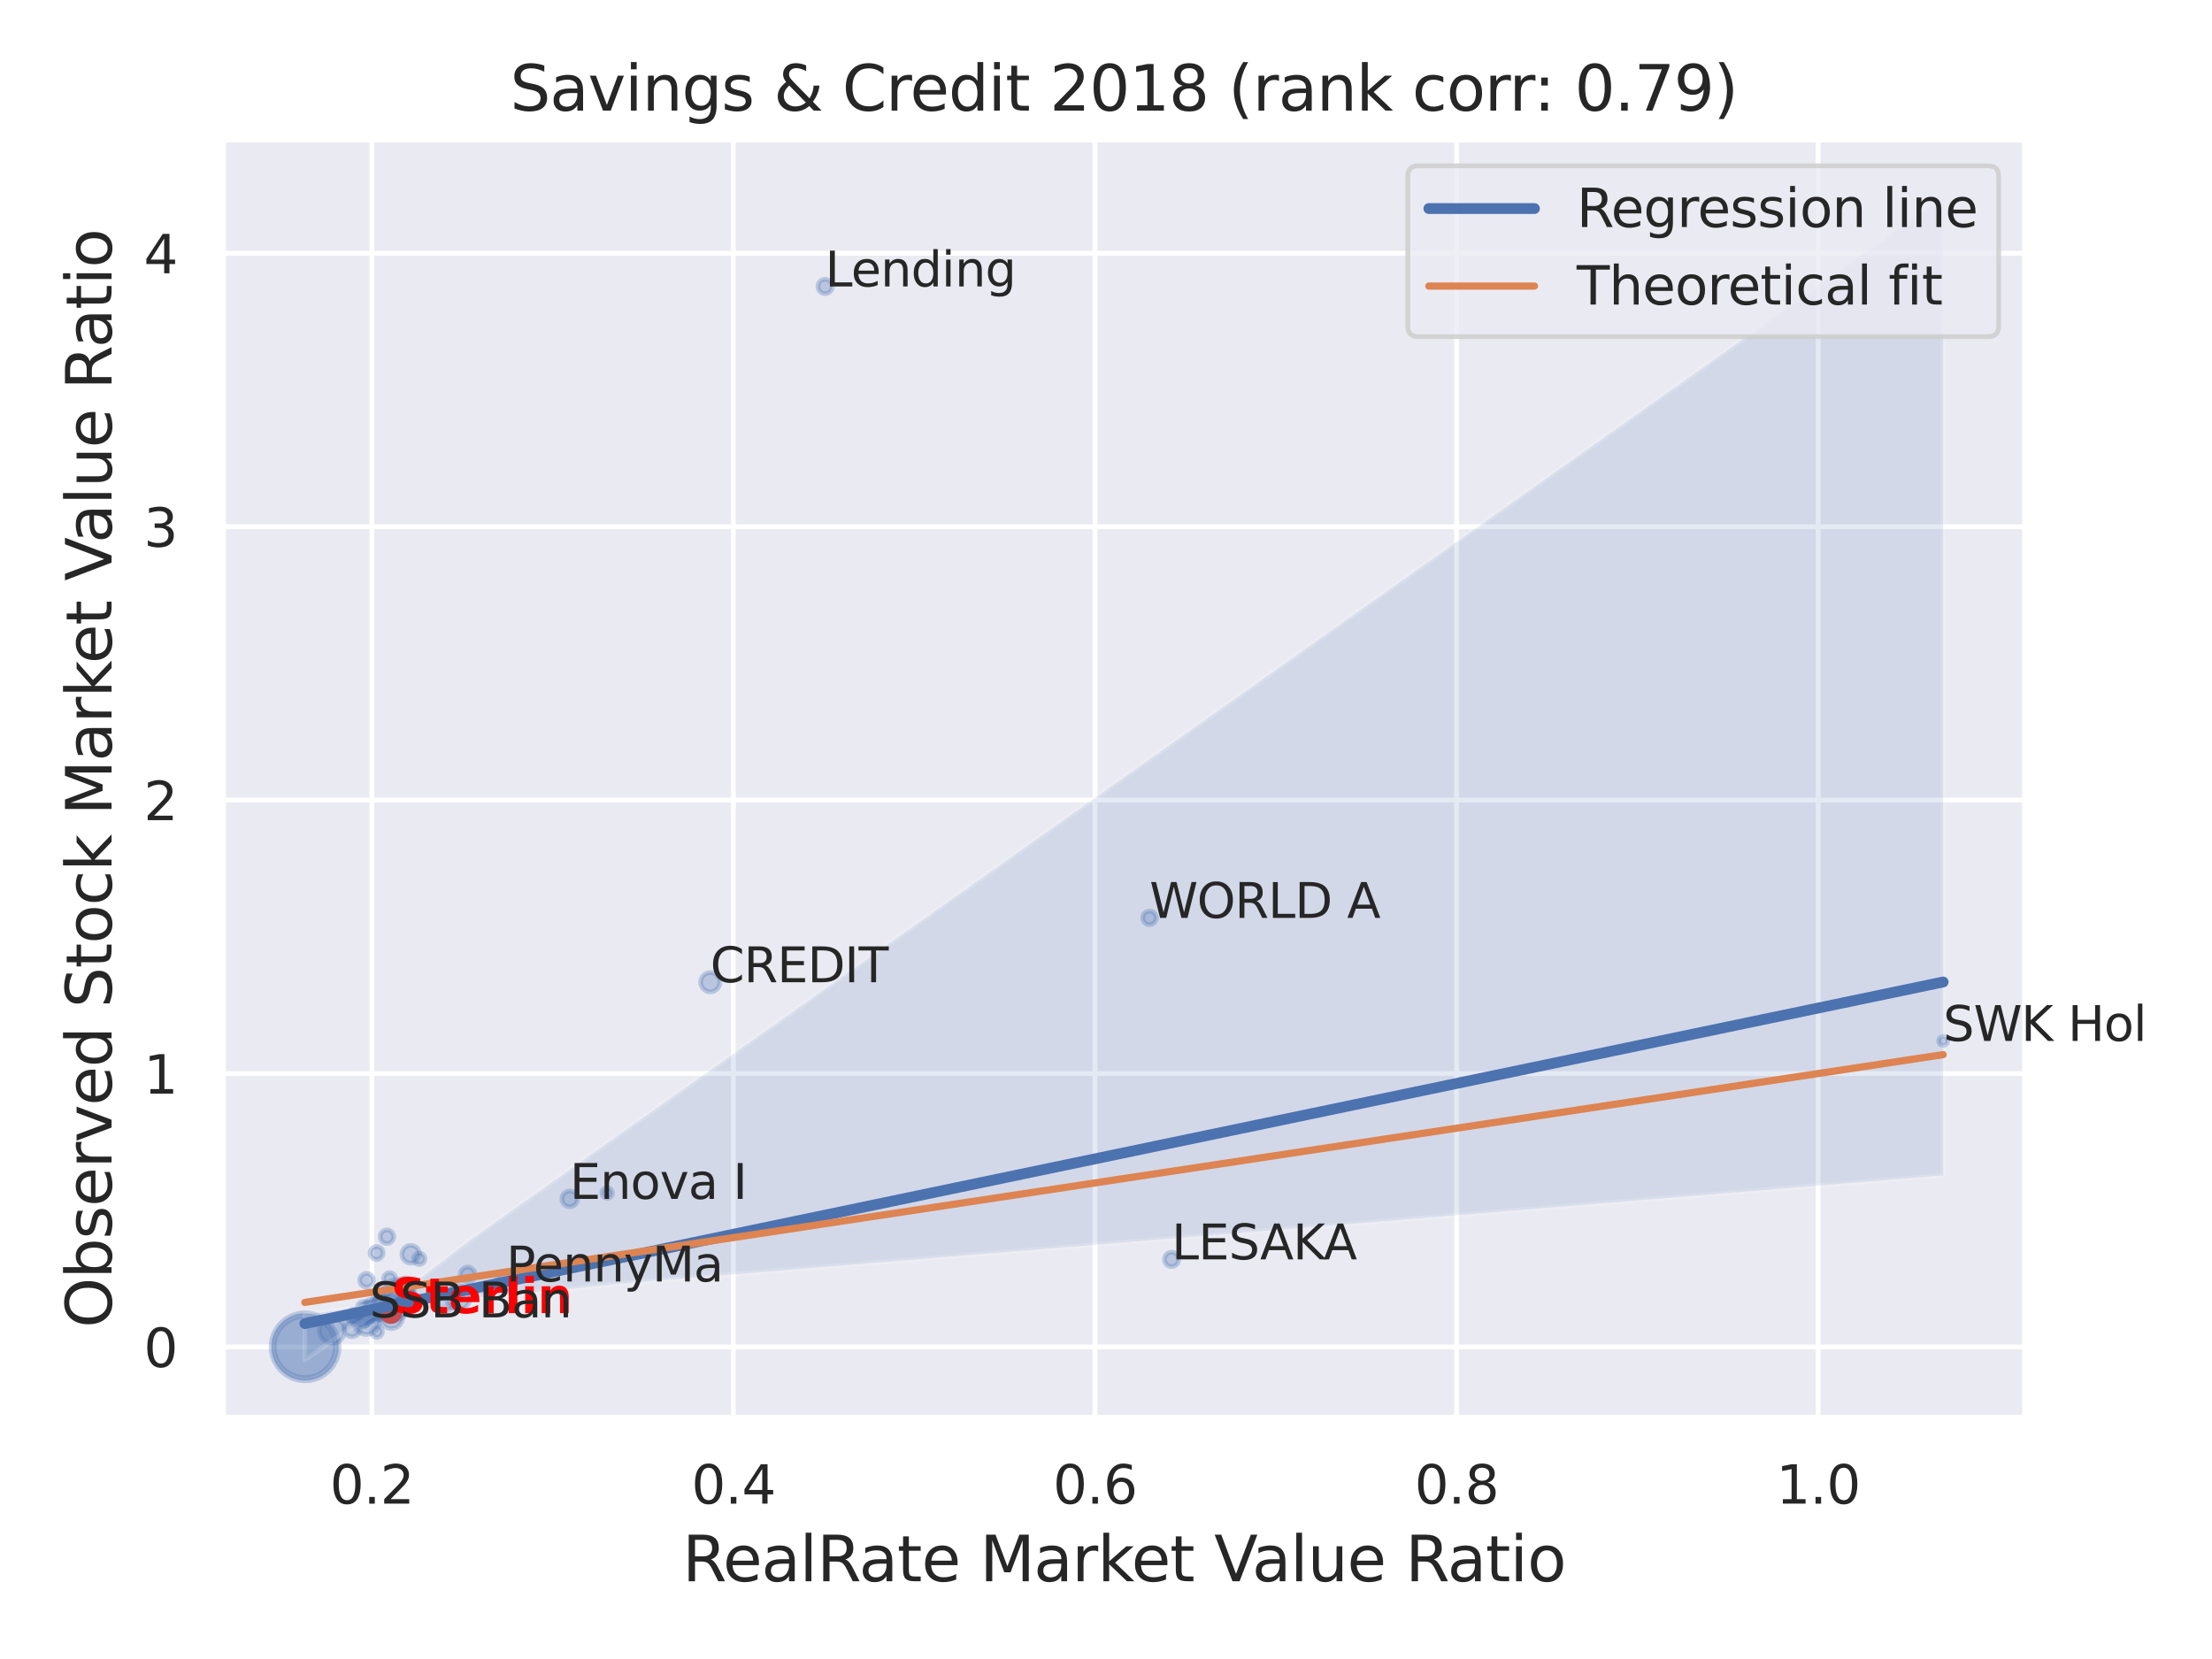 <?xml version="1.0" encoding="utf-8" standalone="no"?>
<!DOCTYPE svg PUBLIC "-//W3C//DTD SVG 1.1//EN"
  "http://www.w3.org/Graphics/SVG/1.1/DTD/svg11.dtd">
<svg xmlns:xlink="http://www.w3.org/1999/xlink" width="460.8pt" height="345.6pt" viewBox="0 0 460.8 345.6" xmlns="http://www.w3.org/2000/svg" version="1.1">
 <defs>
  <style type="text/css">*{stroke-linejoin: round; stroke-linecap: butt}</style>
 </defs>
 <g id="figure_1">
  <g id="patch_1">
   <path d="M 0 345.6 
L 460.8 345.6 
L 460.8 0 
L 0 0 
z
" style="fill: #ffffff"/>
  </g>
  <g id="axes_1">
   <g id="patch_2">
    <path d="M 46.44 295.38 
L 421.863 295.38 
L 421.863 29.04 
L 46.44 29.04 
z
" style="fill: #eaeaf2"/>
   </g>
   <g id="matplotlib.axis_1">
    <g id="xtick_1">
     <g id="line2d_1">
      <path d="M 77.459 295.38 
L 77.459 29.04 
" clip-path="url(#p75d37790d2)" style="fill: none; stroke: #ffffff; stroke-linecap: round"/>
     </g>
     <g id="text_1">
      <!-- 0.2 -->
      <g style="fill: #262626" transform="translate(68.713 313.238) scale(0.11 -0.11)">
       <defs>
        <path id="DejaVuSans-30" d="M 2034 4250 
Q 1547 4250 1301 3770 
Q 1056 3291 1056 2328 
Q 1056 1369 1301 889 
Q 1547 409 2034 409 
Q 2525 409 2770 889 
Q 3016 1369 3016 2328 
Q 3016 3291 2770 3770 
Q 2525 4250 2034 4250 
z
M 2034 4750 
Q 2819 4750 3233 4129 
Q 3647 3509 3647 2328 
Q 3647 1150 3233 529 
Q 2819 -91 2034 -91 
Q 1250 -91 836 529 
Q 422 1150 422 2328 
Q 422 3509 836 4129 
Q 1250 4750 2034 4750 
z
" transform="scale(0.016)"/>
        <path id="DejaVuSans-2e" d="M 684 794 
L 1344 794 
L 1344 0 
L 684 0 
L 684 794 
z
" transform="scale(0.016)"/>
        <path id="DejaVuSans-32" d="M 1228 531 
L 3431 531 
L 3431 0 
L 469 0 
L 469 531 
Q 828 903 1448 1529 
Q 2069 2156 2228 2338 
Q 2531 2678 2651 2914 
Q 2772 3150 2772 3378 
Q 2772 3750 2511 3984 
Q 2250 4219 1831 4219 
Q 1534 4219 1204 4116 
Q 875 4013 500 3803 
L 500 4441 
Q 881 4594 1212 4672 
Q 1544 4750 1819 4750 
Q 2544 4750 2975 4387 
Q 3406 4025 3406 3419 
Q 3406 3131 3298 2873 
Q 3191 2616 2906 2266 
Q 2828 2175 2409 1742 
Q 1991 1309 1228 531 
z
" transform="scale(0.016)"/>
       </defs>
       <use xlink:href="#DejaVuSans-30"/>
       <use xlink:href="#DejaVuSans-2e" x="63.623"/>
       <use xlink:href="#DejaVuSans-32" x="95.41"/>
      </g>
     </g>
    </g>
    <g id="xtick_2">
     <g id="line2d_2">
      <path d="M 152.783 295.38 
L 152.783 29.04 
" clip-path="url(#p75d37790d2)" style="fill: none; stroke: #ffffff; stroke-linecap: round"/>
     </g>
     <g id="text_2">
      <!-- 0.4 -->
      <g style="fill: #262626" transform="translate(144.036 313.238) scale(0.11 -0.11)">
       <defs>
        <path id="DejaVuSans-34" d="M 2419 4116 
L 825 1625 
L 2419 1625 
L 2419 4116 
z
M 2253 4666 
L 3047 4666 
L 3047 1625 
L 3713 1625 
L 3713 1100 
L 3047 1100 
L 3047 0 
L 2419 0 
L 2419 1100 
L 313 1100 
L 313 1709 
L 2253 4666 
z
" transform="scale(0.016)"/>
       </defs>
       <use xlink:href="#DejaVuSans-30"/>
       <use xlink:href="#DejaVuSans-2e" x="63.623"/>
       <use xlink:href="#DejaVuSans-34" x="95.41"/>
      </g>
     </g>
    </g>
    <g id="xtick_3">
     <g id="line2d_3">
      <path d="M 228.107 295.38 
L 228.107 29.04 
" clip-path="url(#p75d37790d2)" style="fill: none; stroke: #ffffff; stroke-linecap: round"/>
     </g>
     <g id="text_3">
      <!-- 0.6 -->
      <g style="fill: #262626" transform="translate(219.36 313.238) scale(0.11 -0.11)">
       <defs>
        <path id="DejaVuSans-36" d="M 2113 2584 
Q 1688 2584 1439 2293 
Q 1191 2003 1191 1497 
Q 1191 994 1439 701 
Q 1688 409 2113 409 
Q 2538 409 2786 701 
Q 3034 994 3034 1497 
Q 3034 2003 2786 2293 
Q 2538 2584 2113 2584 
z
M 3366 4563 
L 3366 3988 
Q 3128 4100 2886 4159 
Q 2644 4219 2406 4219 
Q 1781 4219 1451 3797 
Q 1122 3375 1075 2522 
Q 1259 2794 1537 2939 
Q 1816 3084 2150 3084 
Q 2853 3084 3261 2657 
Q 3669 2231 3669 1497 
Q 3669 778 3244 343 
Q 2819 -91 2113 -91 
Q 1303 -91 875 529 
Q 447 1150 447 2328 
Q 447 3434 972 4092 
Q 1497 4750 2381 4750 
Q 2619 4750 2861 4703 
Q 3103 4656 3366 4563 
z
" transform="scale(0.016)"/>
       </defs>
       <use xlink:href="#DejaVuSans-30"/>
       <use xlink:href="#DejaVuSans-2e" x="63.623"/>
       <use xlink:href="#DejaVuSans-36" x="95.41"/>
      </g>
     </g>
    </g>
    <g id="xtick_4">
     <g id="line2d_4">
      <path d="M 303.43 295.38 
L 303.43 29.04 
" clip-path="url(#p75d37790d2)" style="fill: none; stroke: #ffffff; stroke-linecap: round"/>
     </g>
     <g id="text_4">
      <!-- 0.8 -->
      <g style="fill: #262626" transform="translate(294.683 313.238) scale(0.11 -0.11)">
       <defs>
        <path id="DejaVuSans-38" d="M 2034 2216 
Q 1584 2216 1326 1975 
Q 1069 1734 1069 1313 
Q 1069 891 1326 650 
Q 1584 409 2034 409 
Q 2484 409 2743 651 
Q 3003 894 3003 1313 
Q 3003 1734 2745 1975 
Q 2488 2216 2034 2216 
z
M 1403 2484 
Q 997 2584 770 2862 
Q 544 3141 544 3541 
Q 544 4100 942 4425 
Q 1341 4750 2034 4750 
Q 2731 4750 3128 4425 
Q 3525 4100 3525 3541 
Q 3525 3141 3298 2862 
Q 3072 2584 2669 2484 
Q 3125 2378 3379 2068 
Q 3634 1759 3634 1313 
Q 3634 634 3220 271 
Q 2806 -91 2034 -91 
Q 1263 -91 848 271 
Q 434 634 434 1313 
Q 434 1759 690 2068 
Q 947 2378 1403 2484 
z
M 1172 3481 
Q 1172 3119 1398 2916 
Q 1625 2713 2034 2713 
Q 2441 2713 2670 2916 
Q 2900 3119 2900 3481 
Q 2900 3844 2670 4047 
Q 2441 4250 2034 4250 
Q 1625 4250 1398 4047 
Q 1172 3844 1172 3481 
z
" transform="scale(0.016)"/>
       </defs>
       <use xlink:href="#DejaVuSans-30"/>
       <use xlink:href="#DejaVuSans-2e" x="63.623"/>
       <use xlink:href="#DejaVuSans-38" x="95.41"/>
      </g>
     </g>
    </g>
    <g id="xtick_5">
     <g id="line2d_5">
      <path d="M 378.754 295.38 
L 378.754 29.04 
" clip-path="url(#p75d37790d2)" style="fill: none; stroke: #ffffff; stroke-linecap: round"/>
     </g>
     <g id="text_5">
      <!-- 1.0 -->
      <g style="fill: #262626" transform="translate(370.007 313.238) scale(0.11 -0.11)">
       <defs>
        <path id="DejaVuSans-31" d="M 794 531 
L 1825 531 
L 1825 4091 
L 703 3866 
L 703 4441 
L 1819 4666 
L 2450 4666 
L 2450 531 
L 3481 531 
L 3481 0 
L 794 0 
L 794 531 
z
" transform="scale(0.016)"/>
       </defs>
       <use xlink:href="#DejaVuSans-31"/>
       <use xlink:href="#DejaVuSans-2e" x="63.623"/>
       <use xlink:href="#DejaVuSans-30" x="95.41"/>
      </g>
     </g>
    </g>
    <g id="text_6">
     <!-- RealRate Market Value Ratio -->
     <g style="fill: #262626" transform="translate(142.165 329.404) scale(0.13 -0.13)">
      <defs>
       <path id="DejaVuSans-52" d="M 2841 2188 
Q 3044 2119 3236 1894 
Q 3428 1669 3622 1275 
L 4263 0 
L 3584 0 
L 2988 1197 
Q 2756 1666 2539 1819 
Q 2322 1972 1947 1972 
L 1259 1972 
L 1259 0 
L 628 0 
L 628 4666 
L 2053 4666 
Q 2853 4666 3247 4331 
Q 3641 3997 3641 3322 
Q 3641 2881 3436 2590 
Q 3231 2300 2841 2188 
z
M 1259 4147 
L 1259 2491 
L 2053 2491 
Q 2509 2491 2742 2702 
Q 2975 2913 2975 3322 
Q 2975 3731 2742 3939 
Q 2509 4147 2053 4147 
L 1259 4147 
z
" transform="scale(0.016)"/>
       <path id="DejaVuSans-65" d="M 3597 1894 
L 3597 1613 
L 953 1613 
Q 991 1019 1311 708 
Q 1631 397 2203 397 
Q 2534 397 2845 478 
Q 3156 559 3463 722 
L 3463 178 
Q 3153 47 2828 -22 
Q 2503 -91 2169 -91 
Q 1331 -91 842 396 
Q 353 884 353 1716 
Q 353 2575 817 3079 
Q 1281 3584 2069 3584 
Q 2775 3584 3186 3129 
Q 3597 2675 3597 1894 
z
M 3022 2063 
Q 3016 2534 2758 2815 
Q 2500 3097 2075 3097 
Q 1594 3097 1305 2825 
Q 1016 2553 972 2059 
L 3022 2063 
z
" transform="scale(0.016)"/>
       <path id="DejaVuSans-61" d="M 2194 1759 
Q 1497 1759 1228 1600 
Q 959 1441 959 1056 
Q 959 750 1161 570 
Q 1363 391 1709 391 
Q 2188 391 2477 730 
Q 2766 1069 2766 1631 
L 2766 1759 
L 2194 1759 
z
M 3341 1997 
L 3341 0 
L 2766 0 
L 2766 531 
Q 2569 213 2275 61 
Q 1981 -91 1556 -91 
Q 1019 -91 701 211 
Q 384 513 384 1019 
Q 384 1609 779 1909 
Q 1175 2209 1959 2209 
L 2766 2209 
L 2766 2266 
Q 2766 2663 2505 2880 
Q 2244 3097 1772 3097 
Q 1472 3097 1187 3025 
Q 903 2953 641 2809 
L 641 3341 
Q 956 3463 1253 3523 
Q 1550 3584 1831 3584 
Q 2591 3584 2966 3190 
Q 3341 2797 3341 1997 
z
" transform="scale(0.016)"/>
       <path id="DejaVuSans-6c" d="M 603 4863 
L 1178 4863 
L 1178 0 
L 603 0 
L 603 4863 
z
" transform="scale(0.016)"/>
       <path id="DejaVuSans-74" d="M 1172 4494 
L 1172 3500 
L 2356 3500 
L 2356 3053 
L 1172 3053 
L 1172 1153 
Q 1172 725 1289 603 
Q 1406 481 1766 481 
L 2356 481 
L 2356 0 
L 1766 0 
Q 1100 0 847 248 
Q 594 497 594 1153 
L 594 3053 
L 172 3053 
L 172 3500 
L 594 3500 
L 594 4494 
L 1172 4494 
z
" transform="scale(0.016)"/>
       <path id="DejaVuSans-20" transform="scale(0.016)"/>
       <path id="DejaVuSans-4d" d="M 628 4666 
L 1569 4666 
L 2759 1491 
L 3956 4666 
L 4897 4666 
L 4897 0 
L 4281 0 
L 4281 4097 
L 3078 897 
L 2444 897 
L 1241 4097 
L 1241 0 
L 628 0 
L 628 4666 
z
" transform="scale(0.016)"/>
       <path id="DejaVuSans-72" d="M 2631 2963 
Q 2534 3019 2420 3045 
Q 2306 3072 2169 3072 
Q 1681 3072 1420 2755 
Q 1159 2438 1159 1844 
L 1159 0 
L 581 0 
L 581 3500 
L 1159 3500 
L 1159 2956 
Q 1341 3275 1631 3429 
Q 1922 3584 2338 3584 
Q 2397 3584 2469 3576 
Q 2541 3569 2628 3553 
L 2631 2963 
z
" transform="scale(0.016)"/>
       <path id="DejaVuSans-6b" d="M 581 4863 
L 1159 4863 
L 1159 1991 
L 2875 3500 
L 3609 3500 
L 1753 1863 
L 3688 0 
L 2938 0 
L 1159 1709 
L 1159 0 
L 581 0 
L 581 4863 
z
" transform="scale(0.016)"/>
       <path id="DejaVuSans-56" d="M 1831 0 
L 50 4666 
L 709 4666 
L 2188 738 
L 3669 4666 
L 4325 4666 
L 2547 0 
L 1831 0 
z
" transform="scale(0.016)"/>
       <path id="DejaVuSans-75" d="M 544 1381 
L 544 3500 
L 1119 3500 
L 1119 1403 
Q 1119 906 1312 657 
Q 1506 409 1894 409 
Q 2359 409 2629 706 
Q 2900 1003 2900 1516 
L 2900 3500 
L 3475 3500 
L 3475 0 
L 2900 0 
L 2900 538 
Q 2691 219 2414 64 
Q 2138 -91 1772 -91 
Q 1169 -91 856 284 
Q 544 659 544 1381 
z
M 1991 3584 
L 1991 3584 
z
" transform="scale(0.016)"/>
       <path id="DejaVuSans-69" d="M 603 3500 
L 1178 3500 
L 1178 0 
L 603 0 
L 603 3500 
z
M 603 4863 
L 1178 4863 
L 1178 4134 
L 603 4134 
L 603 4863 
z
" transform="scale(0.016)"/>
       <path id="DejaVuSans-6f" d="M 1959 3097 
Q 1497 3097 1228 2736 
Q 959 2375 959 1747 
Q 959 1119 1226 758 
Q 1494 397 1959 397 
Q 2419 397 2687 759 
Q 2956 1122 2956 1747 
Q 2956 2369 2687 2733 
Q 2419 3097 1959 3097 
z
M 1959 3584 
Q 2709 3584 3137 3096 
Q 3566 2609 3566 1747 
Q 3566 888 3137 398 
Q 2709 -91 1959 -91 
Q 1206 -91 779 398 
Q 353 888 353 1747 
Q 353 2609 779 3096 
Q 1206 3584 1959 3584 
z
" transform="scale(0.016)"/>
      </defs>
      <use xlink:href="#DejaVuSans-52"/>
      <use xlink:href="#DejaVuSans-65" x="64.982"/>
      <use xlink:href="#DejaVuSans-61" x="126.506"/>
      <use xlink:href="#DejaVuSans-6c" x="187.785"/>
      <use xlink:href="#DejaVuSans-52" x="215.568"/>
      <use xlink:href="#DejaVuSans-61" x="282.801"/>
      <use xlink:href="#DejaVuSans-74" x="344.08"/>
      <use xlink:href="#DejaVuSans-65" x="383.289"/>
      <use xlink:href="#DejaVuSans-20" x="444.812"/>
      <use xlink:href="#DejaVuSans-4d" x="476.6"/>
      <use xlink:href="#DejaVuSans-61" x="562.879"/>
      <use xlink:href="#DejaVuSans-72" x="624.158"/>
      <use xlink:href="#DejaVuSans-6b" x="665.271"/>
      <use xlink:href="#DejaVuSans-65" x="719.557"/>
      <use xlink:href="#DejaVuSans-74" x="781.08"/>
      <use xlink:href="#DejaVuSans-20" x="820.289"/>
      <use xlink:href="#DejaVuSans-56" x="852.076"/>
      <use xlink:href="#DejaVuSans-61" x="912.734"/>
      <use xlink:href="#DejaVuSans-6c" x="974.014"/>
      <use xlink:href="#DejaVuSans-75" x="1001.797"/>
      <use xlink:href="#DejaVuSans-65" x="1065.176"/>
      <use xlink:href="#DejaVuSans-20" x="1126.699"/>
      <use xlink:href="#DejaVuSans-52" x="1158.486"/>
      <use xlink:href="#DejaVuSans-61" x="1225.719"/>
      <use xlink:href="#DejaVuSans-74" x="1286.998"/>
      <use xlink:href="#DejaVuSans-69" x="1326.207"/>
      <use xlink:href="#DejaVuSans-6f" x="1353.99"/>
     </g>
    </g>
   </g>
   <g id="matplotlib.axis_2">
    <g id="ytick_1">
     <g id="line2d_6">
      <path d="M 46.44 280.595 
L 421.863 280.595 
" clip-path="url(#p75d37790d2)" style="fill: none; stroke: #ffffff; stroke-linecap: round"/>
     </g>
     <g id="text_7">
      <!-- 0 -->
      <g style="fill: #262626" transform="translate(29.941 284.774) scale(0.11 -0.11)">
       <use xlink:href="#DejaVuSans-30"/>
      </g>
     </g>
    </g>
    <g id="ytick_2">
     <g id="line2d_7">
      <path d="M 46.44 223.635 
L 421.863 223.635 
" clip-path="url(#p75d37790d2)" style="fill: none; stroke: #ffffff; stroke-linecap: round"/>
     </g>
     <g id="text_8">
      <!-- 1 -->
      <g style="fill: #262626" transform="translate(29.941 227.814) scale(0.11 -0.11)">
       <use xlink:href="#DejaVuSans-31"/>
      </g>
     </g>
    </g>
    <g id="ytick_3">
     <g id="line2d_8">
      <path d="M 46.44 166.675 
L 421.863 166.675 
" clip-path="url(#p75d37790d2)" style="fill: none; stroke: #ffffff; stroke-linecap: round"/>
     </g>
     <g id="text_9">
      <!-- 2 -->
      <g style="fill: #262626" transform="translate(29.941 170.854) scale(0.11 -0.11)">
       <use xlink:href="#DejaVuSans-32"/>
      </g>
     </g>
    </g>
    <g id="ytick_4">
     <g id="line2d_9">
      <path d="M 46.44 109.715 
L 421.863 109.715 
" clip-path="url(#p75d37790d2)" style="fill: none; stroke: #ffffff; stroke-linecap: round"/>
     </g>
     <g id="text_10">
      <!-- 3 -->
      <g style="fill: #262626" transform="translate(29.941 113.895) scale(0.11 -0.11)">
       <defs>
        <path id="DejaVuSans-33" d="M 2597 2516 
Q 3050 2419 3304 2112 
Q 3559 1806 3559 1356 
Q 3559 666 3084 287 
Q 2609 -91 1734 -91 
Q 1441 -91 1130 -33 
Q 819 25 488 141 
L 488 750 
Q 750 597 1062 519 
Q 1375 441 1716 441 
Q 2309 441 2620 675 
Q 2931 909 2931 1356 
Q 2931 1769 2642 2001 
Q 2353 2234 1838 2234 
L 1294 2234 
L 1294 2753 
L 1863 2753 
Q 2328 2753 2575 2939 
Q 2822 3125 2822 3475 
Q 2822 3834 2567 4026 
Q 2313 4219 1838 4219 
Q 1578 4219 1281 4162 
Q 984 4106 628 3988 
L 628 4550 
Q 988 4650 1302 4700 
Q 1616 4750 1894 4750 
Q 2613 4750 3031 4423 
Q 3450 4097 3450 3541 
Q 3450 3153 3228 2886 
Q 3006 2619 2597 2516 
z
" transform="scale(0.016)"/>
       </defs>
       <use xlink:href="#DejaVuSans-33"/>
      </g>
     </g>
    </g>
    <g id="ytick_5">
     <g id="line2d_10">
      <path d="M 46.44 52.756 
L 421.863 52.756 
" clip-path="url(#p75d37790d2)" style="fill: none; stroke: #ffffff; stroke-linecap: round"/>
     </g>
     <g id="text_11">
      <!-- 4 -->
      <g style="fill: #262626" transform="translate(29.941 56.935) scale(0.11 -0.11)">
       <use xlink:href="#DejaVuSans-34"/>
      </g>
     </g>
    </g>
    <g id="text_12">
     <!-- Observed Stock Market Value Ratio -->
     <g style="fill: #262626" transform="translate(23.238 276.612) rotate(-90) scale(0.13 -0.13)">
      <defs>
       <path id="DejaVuSans-4f" d="M 2522 4238 
Q 1834 4238 1429 3725 
Q 1025 3213 1025 2328 
Q 1025 1447 1429 934 
Q 1834 422 2522 422 
Q 3209 422 3611 934 
Q 4013 1447 4013 2328 
Q 4013 3213 3611 3725 
Q 3209 4238 2522 4238 
z
M 2522 4750 
Q 3503 4750 4090 4092 
Q 4678 3434 4678 2328 
Q 4678 1225 4090 567 
Q 3503 -91 2522 -91 
Q 1538 -91 948 565 
Q 359 1222 359 2328 
Q 359 3434 948 4092 
Q 1538 4750 2522 4750 
z
" transform="scale(0.016)"/>
       <path id="DejaVuSans-62" d="M 3116 1747 
Q 3116 2381 2855 2742 
Q 2594 3103 2138 3103 
Q 1681 3103 1420 2742 
Q 1159 2381 1159 1747 
Q 1159 1113 1420 752 
Q 1681 391 2138 391 
Q 2594 391 2855 752 
Q 3116 1113 3116 1747 
z
M 1159 2969 
Q 1341 3281 1617 3432 
Q 1894 3584 2278 3584 
Q 2916 3584 3314 3078 
Q 3713 2572 3713 1747 
Q 3713 922 3314 415 
Q 2916 -91 2278 -91 
Q 1894 -91 1617 61 
Q 1341 213 1159 525 
L 1159 0 
L 581 0 
L 581 4863 
L 1159 4863 
L 1159 2969 
z
" transform="scale(0.016)"/>
       <path id="DejaVuSans-73" d="M 2834 3397 
L 2834 2853 
Q 2591 2978 2328 3040 
Q 2066 3103 1784 3103 
Q 1356 3103 1142 2972 
Q 928 2841 928 2578 
Q 928 2378 1081 2264 
Q 1234 2150 1697 2047 
L 1894 2003 
Q 2506 1872 2764 1633 
Q 3022 1394 3022 966 
Q 3022 478 2636 193 
Q 2250 -91 1575 -91 
Q 1294 -91 989 -36 
Q 684 19 347 128 
L 347 722 
Q 666 556 975 473 
Q 1284 391 1588 391 
Q 1994 391 2212 530 
Q 2431 669 2431 922 
Q 2431 1156 2273 1281 
Q 2116 1406 1581 1522 
L 1381 1569 
Q 847 1681 609 1914 
Q 372 2147 372 2553 
Q 372 3047 722 3315 
Q 1072 3584 1716 3584 
Q 2034 3584 2315 3537 
Q 2597 3491 2834 3397 
z
" transform="scale(0.016)"/>
       <path id="DejaVuSans-76" d="M 191 3500 
L 800 3500 
L 1894 563 
L 2988 3500 
L 3597 3500 
L 2284 0 
L 1503 0 
L 191 3500 
z
" transform="scale(0.016)"/>
       <path id="DejaVuSans-64" d="M 2906 2969 
L 2906 4863 
L 3481 4863 
L 3481 0 
L 2906 0 
L 2906 525 
Q 2725 213 2448 61 
Q 2172 -91 1784 -91 
Q 1150 -91 751 415 
Q 353 922 353 1747 
Q 353 2572 751 3078 
Q 1150 3584 1784 3584 
Q 2172 3584 2448 3432 
Q 2725 3281 2906 2969 
z
M 947 1747 
Q 947 1113 1208 752 
Q 1469 391 1925 391 
Q 2381 391 2643 752 
Q 2906 1113 2906 1747 
Q 2906 2381 2643 2742 
Q 2381 3103 1925 3103 
Q 1469 3103 1208 2742 
Q 947 2381 947 1747 
z
" transform="scale(0.016)"/>
       <path id="DejaVuSans-53" d="M 3425 4513 
L 3425 3897 
Q 3066 4069 2747 4153 
Q 2428 4238 2131 4238 
Q 1616 4238 1336 4038 
Q 1056 3838 1056 3469 
Q 1056 3159 1242 3001 
Q 1428 2844 1947 2747 
L 2328 2669 
Q 3034 2534 3370 2195 
Q 3706 1856 3706 1288 
Q 3706 609 3251 259 
Q 2797 -91 1919 -91 
Q 1588 -91 1214 -16 
Q 841 59 441 206 
L 441 856 
Q 825 641 1194 531 
Q 1563 422 1919 422 
Q 2459 422 2753 634 
Q 3047 847 3047 1241 
Q 3047 1584 2836 1778 
Q 2625 1972 2144 2069 
L 1759 2144 
Q 1053 2284 737 2584 
Q 422 2884 422 3419 
Q 422 4038 858 4394 
Q 1294 4750 2059 4750 
Q 2388 4750 2728 4690 
Q 3069 4631 3425 4513 
z
" transform="scale(0.016)"/>
       <path id="DejaVuSans-63" d="M 3122 3366 
L 3122 2828 
Q 2878 2963 2633 3030 
Q 2388 3097 2138 3097 
Q 1578 3097 1268 2742 
Q 959 2388 959 1747 
Q 959 1106 1268 751 
Q 1578 397 2138 397 
Q 2388 397 2633 464 
Q 2878 531 3122 666 
L 3122 134 
Q 2881 22 2623 -34 
Q 2366 -91 2075 -91 
Q 1284 -91 818 406 
Q 353 903 353 1747 
Q 353 2603 823 3093 
Q 1294 3584 2113 3584 
Q 2378 3584 2631 3529 
Q 2884 3475 3122 3366 
z
" transform="scale(0.016)"/>
      </defs>
      <use xlink:href="#DejaVuSans-4f"/>
      <use xlink:href="#DejaVuSans-62" x="78.711"/>
      <use xlink:href="#DejaVuSans-73" x="142.188"/>
      <use xlink:href="#DejaVuSans-65" x="194.287"/>
      <use xlink:href="#DejaVuSans-72" x="255.811"/>
      <use xlink:href="#DejaVuSans-76" x="296.924"/>
      <use xlink:href="#DejaVuSans-65" x="356.104"/>
      <use xlink:href="#DejaVuSans-64" x="417.627"/>
      <use xlink:href="#DejaVuSans-20" x="481.104"/>
      <use xlink:href="#DejaVuSans-53" x="512.891"/>
      <use xlink:href="#DejaVuSans-74" x="576.367"/>
      <use xlink:href="#DejaVuSans-6f" x="615.576"/>
      <use xlink:href="#DejaVuSans-63" x="676.758"/>
      <use xlink:href="#DejaVuSans-6b" x="731.738"/>
      <use xlink:href="#DejaVuSans-20" x="789.648"/>
      <use xlink:href="#DejaVuSans-4d" x="821.436"/>
      <use xlink:href="#DejaVuSans-61" x="907.715"/>
      <use xlink:href="#DejaVuSans-72" x="968.994"/>
      <use xlink:href="#DejaVuSans-6b" x="1010.107"/>
      <use xlink:href="#DejaVuSans-65" x="1064.393"/>
      <use xlink:href="#DejaVuSans-74" x="1125.916"/>
      <use xlink:href="#DejaVuSans-20" x="1165.125"/>
      <use xlink:href="#DejaVuSans-56" x="1196.912"/>
      <use xlink:href="#DejaVuSans-61" x="1257.57"/>
      <use xlink:href="#DejaVuSans-6c" x="1318.85"/>
      <use xlink:href="#DejaVuSans-75" x="1346.633"/>
      <use xlink:href="#DejaVuSans-65" x="1410.012"/>
      <use xlink:href="#DejaVuSans-20" x="1471.535"/>
      <use xlink:href="#DejaVuSans-52" x="1503.322"/>
      <use xlink:href="#DejaVuSans-61" x="1570.555"/>
      <use xlink:href="#DejaVuSans-74" x="1631.834"/>
      <use xlink:href="#DejaVuSans-69" x="1671.043"/>
      <use xlink:href="#DejaVuSans-6f" x="1698.826"/>
     </g>
    </g>
   </g>
   <g id="PathCollection_1">
    <path d="M 239.46 192.626 
C 239.835 192.626 240.195 192.477 240.46 192.212 
C 240.725 191.947 240.874 191.587 240.874 191.213 
C 240.874 190.838 240.725 190.478 240.46 190.213 
C 240.195 189.948 239.835 189.799 239.46 189.799 
C 239.085 189.799 238.726 189.948 238.461 190.213 
C 238.196 190.478 238.047 190.838 238.047 191.213 
C 238.047 191.587 238.196 191.947 238.461 192.212 
C 238.726 192.477 239.085 192.626 239.46 192.626 
z
" clip-path="url(#p75d37790d2)" style="fill: #4c72b0; fill-opacity: 0.3; stroke: #4c72b0; stroke-opacity: 0.3"/>
    <path d="M 63.557 287.644 
C 65.432 287.644 67.231 286.899 68.557 285.573 
C 69.883 284.247 70.628 282.449 70.628 280.573 
C 70.628 278.698 69.883 276.899 68.557 275.573 
C 67.231 274.247 65.432 273.502 63.557 273.502 
C 61.681 273.502 59.883 274.247 58.557 275.573 
C 57.231 276.899 56.486 278.698 56.486 280.573 
C 56.486 282.449 57.231 284.247 58.557 285.573 
C 59.883 286.899 61.681 287.644 63.557 287.644 
z
" clip-path="url(#p75d37790d2)" style="fill: #4c72b0; fill-opacity: 0.3; stroke: #4c72b0; stroke-opacity: 0.3"/>
    <path d="M 80.608 259.043 
C 80.982 259.043 81.341 258.895 81.606 258.63 
C 81.87 258.366 82.019 258.007 82.019 257.633 
C 82.019 257.259 81.87 256.9 81.606 256.635 
C 81.341 256.371 80.982 256.222 80.608 256.222 
C 80.234 256.222 79.875 256.371 79.611 256.635 
C 79.346 256.9 79.198 257.259 79.198 257.633 
C 79.198 258.007 79.346 258.366 79.611 258.63 
C 79.875 258.895 80.234 259.043 80.608 259.043 
z
" clip-path="url(#p75d37790d2)" style="fill: #4c72b0; fill-opacity: 0.3; stroke: #4c72b0; stroke-opacity: 0.3"/>
    <path d="M 78.019 275.275 
C 78.43 275.275 78.825 275.111 79.115 274.821 
C 79.406 274.53 79.569 274.136 79.569 273.725 
C 79.569 273.314 79.406 272.919 79.115 272.629 
C 78.825 272.338 78.43 272.175 78.019 272.175 
C 77.608 272.175 77.214 272.338 76.923 272.629 
C 76.633 272.919 76.469 273.314 76.469 273.725 
C 76.469 274.136 76.633 274.53 76.923 274.821 
C 77.214 275.111 77.608 275.275 78.019 275.275 
z
" clip-path="url(#p75d37790d2)" style="fill: #4c72b0; fill-opacity: 0.3; stroke: #4c72b0; stroke-opacity: 0.3"/>
    <path d="M 147.966 206.619 
C 148.497 206.619 149.007 206.408 149.382 206.032 
C 149.758 205.657 149.969 205.148 149.969 204.617 
C 149.969 204.086 149.758 203.576 149.382 203.201 
C 149.007 202.825 148.497 202.614 147.966 202.614 
C 147.435 202.614 146.926 202.825 146.551 203.201 
C 146.175 203.576 145.964 204.086 145.964 204.617 
C 145.964 205.148 146.175 205.657 146.551 206.032 
C 146.926 206.408 147.435 206.619 147.966 206.619 
z
" clip-path="url(#p75d37790d2)" style="fill: #4c72b0; fill-opacity: 0.3; stroke: #4c72b0; stroke-opacity: 0.3"/>
    <path d="M 78.983 272.633 
C 79.397 272.633 79.795 272.468 80.088 272.175 
C 80.381 271.882 80.545 271.485 80.545 271.07 
C 80.545 270.656 80.381 270.259 80.088 269.966 
C 79.795 269.673 79.397 269.508 78.983 269.508 
C 78.568 269.508 78.171 269.673 77.878 269.966 
C 77.585 270.259 77.42 270.656 77.42 271.07 
C 77.42 271.485 77.585 271.882 77.878 272.175 
C 78.171 272.468 78.568 272.633 78.983 272.633 
z
" clip-path="url(#p75d37790d2)" style="fill: #4c72b0; fill-opacity: 0.3; stroke: #4c72b0; stroke-opacity: 0.3"/>
    <path d="M 75.787 273.909 
C 76.159 273.909 76.516 273.762 76.779 273.499 
C 77.042 273.236 77.19 272.879 77.19 272.507 
C 77.19 272.135 77.042 271.778 76.779 271.515 
C 76.516 271.252 76.159 271.104 75.787 271.104 
C 75.415 271.104 75.058 271.252 74.795 271.515 
C 74.532 271.778 74.384 272.135 74.384 272.507 
C 74.384 272.879 74.532 273.236 74.795 273.499 
C 75.058 273.762 75.415 273.909 75.787 273.909 
z
" clip-path="url(#p75d37790d2)" style="fill: #4c72b0; fill-opacity: 0.3; stroke: #4c72b0; stroke-opacity: 0.3"/>
    <path d="M 81.071 273.881 
C 81.412 273.881 81.739 273.746 81.98 273.505 
C 82.22 273.264 82.356 272.937 82.356 272.597 
C 82.356 272.256 82.22 271.929 81.98 271.689 
C 81.739 271.448 81.412 271.312 81.071 271.312 
C 80.731 271.312 80.404 271.448 80.163 271.689 
C 79.922 271.929 79.787 272.256 79.787 272.597 
C 79.787 272.937 79.922 273.264 80.163 273.505 
C 80.404 273.746 80.731 273.881 81.071 273.881 
z
" clip-path="url(#p75d37790d2)" style="fill: #4c72b0; fill-opacity: 0.3; stroke: #4c72b0; stroke-opacity: 0.3"/>
    <path d="M 126.472 249.626 
C 126.764 249.626 127.044 249.51 127.251 249.303 
C 127.457 249.097 127.574 248.817 127.574 248.525 
C 127.574 248.232 127.457 247.952 127.251 247.746 
C 127.044 247.539 126.764 247.423 126.472 247.423 
C 126.18 247.423 125.9 247.539 125.693 247.746 
C 125.487 247.952 125.37 248.232 125.37 248.525 
C 125.37 248.817 125.487 249.097 125.693 249.303 
C 125.9 249.51 126.18 249.626 126.472 249.626 
z
" clip-path="url(#p75d37790d2)" style="fill: #4c72b0; fill-opacity: 0.3; stroke: #4c72b0; stroke-opacity: 0.3"/>
    <path d="M 78.497 278.58 
C 78.803 278.58 79.097 278.458 79.313 278.242 
C 79.53 278.025 79.651 277.732 79.651 277.426 
C 79.651 277.12 79.53 276.826 79.313 276.609 
C 79.097 276.393 78.803 276.271 78.497 276.271 
C 78.191 276.271 77.897 276.393 77.681 276.609 
C 77.464 276.826 77.343 277.12 77.343 277.426 
C 77.343 277.732 77.464 278.025 77.681 278.242 
C 77.897 278.458 78.191 278.58 78.497 278.58 
z
" clip-path="url(#p75d37790d2)" style="fill: #4c72b0; fill-opacity: 0.3; stroke: #4c72b0; stroke-opacity: 0.3"/>
    <path d="M 63.505 286.966 
C 65.2 286.966 66.826 286.293 68.024 285.094 
C 69.223 283.896 69.896 282.27 69.896 280.575 
C 69.896 278.88 69.223 277.254 68.024 276.055 
C 66.826 274.857 65.2 274.183 63.505 274.183 
C 61.81 274.183 60.184 274.857 58.985 276.055 
C 57.787 277.254 57.113 278.88 57.113 280.575 
C 57.113 282.27 57.787 283.896 58.985 285.094 
C 60.184 286.293 61.81 286.966 63.505 286.966 
z
" clip-path="url(#p75d37790d2)" style="fill: #4c72b0; fill-opacity: 0.3; stroke: #4c72b0; stroke-opacity: 0.3"/>
    <path d="M 82.303 275.007 
C 83.007 275.007 83.682 274.728 84.179 274.23 
C 84.677 273.733 84.956 273.058 84.956 272.355 
C 84.956 271.651 84.677 270.976 84.179 270.479 
C 83.682 269.981 83.007 269.702 82.303 269.702 
C 81.6 269.702 80.925 269.981 80.428 270.479 
C 79.93 270.976 79.651 271.651 79.651 272.355 
C 79.651 273.058 79.93 273.733 80.428 274.23 
C 80.925 274.728 81.6 275.007 82.303 275.007 
z
" clip-path="url(#p75d37790d2)" style="fill: #4c72b0; fill-opacity: 0.3; stroke: #4c72b0; stroke-opacity: 0.3"/>
    <path d="M 77.415 273.479 
C 77.79 273.479 78.151 273.33 78.417 273.064 
C 78.682 272.798 78.832 272.438 78.832 272.062 
C 78.832 271.686 78.682 271.326 78.417 271.06 
C 78.151 270.794 77.79 270.645 77.415 270.645 
C 77.039 270.645 76.678 270.794 76.413 271.06 
C 76.147 271.326 75.998 271.686 75.998 272.062 
C 75.998 272.438 76.147 272.798 76.413 273.064 
C 76.678 273.33 77.039 273.479 77.415 273.479 
z
" clip-path="url(#p75d37790d2)" style="fill: #4c72b0; fill-opacity: 0.3; stroke: #4c72b0; stroke-opacity: 0.3"/>
    <path d="M 244.07 263.837 
C 244.465 263.837 244.844 263.68 245.123 263.401 
C 245.402 263.122 245.559 262.743 245.559 262.348 
C 245.559 261.953 245.402 261.574 245.123 261.294 
C 244.844 261.015 244.465 260.858 244.07 260.858 
C 243.675 260.858 243.296 261.015 243.016 261.294 
C 242.737 261.574 242.58 261.953 242.58 262.348 
C 242.58 262.743 242.737 263.122 243.016 263.401 
C 243.296 263.68 243.675 263.837 244.07 263.837 
z
" clip-path="url(#p75d37790d2)" style="fill: #4c72b0; fill-opacity: 0.3; stroke: #4c72b0; stroke-opacity: 0.3"/>
    <path d="M 84.414 270.049 
C 84.921 270.049 85.408 269.847 85.767 269.488 
C 86.126 269.129 86.328 268.643 86.328 268.135 
C 86.328 267.628 86.126 267.141 85.767 266.782 
C 85.408 266.423 84.921 266.221 84.414 266.221 
C 83.906 266.221 83.419 266.423 83.061 266.782 
C 82.702 267.141 82.5 267.628 82.5 268.135 
C 82.5 268.643 82.702 269.129 83.061 269.488 
C 83.419 269.847 83.906 270.049 84.414 270.049 
z
" clip-path="url(#p75d37790d2)" style="fill: #4c72b0; fill-opacity: 0.3; stroke: #4c72b0; stroke-opacity: 0.3"/>
    <path d="M 81.402 273.739 
C 81.947 273.739 82.471 273.522 82.857 273.137 
C 83.243 272.751 83.46 272.227 83.46 271.681 
C 83.46 271.135 83.243 270.612 82.857 270.226 
C 82.471 269.84 81.947 269.623 81.402 269.623 
C 80.856 269.623 80.332 269.84 79.946 270.226 
C 79.56 270.612 79.344 271.135 79.344 271.681 
C 79.344 272.227 79.56 272.751 79.946 273.137 
C 80.332 273.522 80.856 273.739 81.402 273.739 
z
" clip-path="url(#p75d37790d2)" style="fill: #4c72b0; fill-opacity: 0.3; stroke: #4c72b0; stroke-opacity: 0.3"/>
    <path d="M 79.338 272.391 
C 79.686 272.391 80.02 272.253 80.267 272.006 
C 80.513 271.76 80.651 271.426 80.651 271.077 
C 80.651 270.729 80.513 270.395 80.267 270.149 
C 80.02 269.902 79.686 269.764 79.338 269.764 
C 78.99 269.764 78.656 269.902 78.409 270.149 
C 78.163 270.395 78.024 270.729 78.024 271.077 
C 78.024 271.426 78.163 271.76 78.409 272.006 
C 78.656 272.253 78.99 272.391 79.338 272.391 
z
" clip-path="url(#p75d37790d2)" style="fill: #4c72b0; fill-opacity: 0.3; stroke: #4c72b0; stroke-opacity: 0.3"/>
    <path d="M 76.355 268.115 
C 76.732 268.115 77.092 267.965 77.359 267.699 
C 77.625 267.433 77.774 267.072 77.774 266.696 
C 77.774 266.319 77.625 265.958 77.359 265.692 
C 77.092 265.426 76.732 265.277 76.355 265.277 
C 75.979 265.277 75.618 265.426 75.352 265.692 
C 75.086 265.958 74.936 266.319 74.936 266.696 
C 74.936 267.072 75.086 267.433 75.352 267.699 
C 75.618 267.965 75.979 268.115 76.355 268.115 
z
" clip-path="url(#p75d37790d2)" style="fill: #4c72b0; fill-opacity: 0.3; stroke: #4c72b0; stroke-opacity: 0.3"/>
    <path d="M 92.688 273.133 
C 93.206 273.133 93.703 272.927 94.069 272.561 
C 94.435 272.195 94.641 271.698 94.641 271.18 
C 94.641 270.662 94.435 270.166 94.069 269.8 
C 93.703 269.433 93.206 269.228 92.688 269.228 
C 92.17 269.228 91.674 269.433 91.308 269.8 
C 90.941 270.166 90.736 270.662 90.736 271.18 
C 90.736 271.698 90.941 272.195 91.308 272.561 
C 91.674 272.927 92.17 273.133 92.688 273.133 
z
" clip-path="url(#p75d37790d2)" style="fill: #4c72b0; fill-opacity: 0.3; stroke: #4c72b0; stroke-opacity: 0.3"/>
    <path d="M 404.798 217.773 
C 405.044 217.773 405.279 217.675 405.453 217.502 
C 405.627 217.328 405.724 217.093 405.724 216.847 
C 405.724 216.601 405.627 216.366 405.453 216.192 
C 405.279 216.019 405.044 215.921 404.798 215.921 
C 404.552 215.921 404.317 216.019 404.143 216.192 
C 403.97 216.366 403.872 216.601 403.872 216.847 
C 403.872 217.093 403.97 217.328 404.143 217.502 
C 404.317 217.675 404.552 217.773 404.798 217.773 
z
" clip-path="url(#p75d37790d2)" style="fill: #4c72b0; fill-opacity: 0.3; stroke: #4c72b0; stroke-opacity: 0.3"/>
    <path d="M 81.584 276.762 
C 82.188 276.762 82.767 276.522 83.194 276.095 
C 83.621 275.668 83.86 275.089 83.86 274.485 
C 83.86 273.881 83.621 273.302 83.194 272.875 
C 82.767 272.448 82.188 272.208 81.584 272.208 
C 80.98 272.208 80.401 272.448 79.974 272.875 
C 79.547 273.302 79.307 273.881 79.307 274.485 
C 79.307 275.089 79.547 275.668 79.974 276.095 
C 80.401 276.522 80.98 276.762 81.584 276.762 
z
" clip-path="url(#p75d37790d2)" style="fill: #4c72b0; fill-opacity: 0.3; stroke: #4c72b0; stroke-opacity: 0.3"/>
    <path d="M 76.559 275.612 
C 76.941 275.612 77.308 275.46 77.578 275.19 
C 77.848 274.92 78 274.553 78 274.171 
C 78 273.789 77.848 273.422 77.578 273.152 
C 77.308 272.882 76.941 272.73 76.559 272.73 
C 76.177 272.73 75.81 272.882 75.54 273.152 
C 75.27 273.422 75.118 273.789 75.118 274.171 
C 75.118 274.553 75.27 274.92 75.54 275.19 
C 75.81 275.46 76.177 275.612 76.559 275.612 
z
" clip-path="url(#p75d37790d2)" style="fill: #4c72b0; fill-opacity: 0.3; stroke: #4c72b0; stroke-opacity: 0.3"/>
    <path d="M 79.141 274.898 
C 79.564 274.898 79.97 274.73 80.27 274.43 
C 80.569 274.131 80.738 273.725 80.738 273.301 
C 80.738 272.877 80.569 272.471 80.27 272.172 
C 79.97 271.872 79.564 271.704 79.141 271.704 
C 78.717 271.704 78.311 271.872 78.011 272.172 
C 77.712 272.471 77.544 272.877 77.544 273.301 
C 77.544 273.725 77.712 274.131 78.011 274.43 
C 78.311 274.73 78.717 274.898 79.141 274.898 
z
" clip-path="url(#p75d37790d2)" style="fill: #4c72b0; fill-opacity: 0.3; stroke: #4c72b0; stroke-opacity: 0.3"/>
    <path d="M 85.057 273.127 
C 85.455 273.127 85.837 272.969 86.119 272.687 
C 86.401 272.406 86.559 272.023 86.559 271.625 
C 86.559 271.226 86.401 270.844 86.119 270.563 
C 85.837 270.281 85.455 270.123 85.057 270.123 
C 84.658 270.123 84.276 270.281 83.994 270.563 
C 83.712 270.844 83.554 271.226 83.554 271.625 
C 83.554 272.023 83.712 272.406 83.994 272.687 
C 84.276 272.969 84.658 273.127 85.057 273.127 
z
" clip-path="url(#p75d37790d2)" style="fill: #4c72b0; fill-opacity: 0.3; stroke: #4c72b0; stroke-opacity: 0.3"/>
    <path d="M 76.842 273.843 
C 77.195 273.843 77.533 273.703 77.782 273.453 
C 78.031 273.204 78.171 272.866 78.171 272.514 
C 78.171 272.161 78.031 271.823 77.782 271.574 
C 77.533 271.325 77.195 271.185 76.842 271.185 
C 76.49 271.185 76.152 271.325 75.903 271.574 
C 75.653 271.823 75.513 272.161 75.513 272.514 
C 75.513 272.866 75.653 273.204 75.903 273.453 
C 76.152 273.703 76.49 273.843 76.842 273.843 
z
" clip-path="url(#p75d37790d2)" style="fill: #4c72b0; fill-opacity: 0.3; stroke: #4c72b0; stroke-opacity: 0.3"/>
    <path d="M 84.716 272.873 
C 85.289 272.873 85.838 272.646 86.244 272.24 
C 86.649 271.835 86.876 271.286 86.876 270.712 
C 86.876 270.139 86.649 269.59 86.244 269.185 
C 85.838 268.779 85.289 268.552 84.716 268.552 
C 84.143 268.552 83.593 268.779 83.188 269.185 
C 82.783 269.59 82.555 270.139 82.555 270.712 
C 82.555 271.286 82.783 271.835 83.188 272.24 
C 83.593 272.646 84.143 272.873 84.716 272.873 
z
" clip-path="url(#p75d37790d2)" style="fill: #4c72b0; fill-opacity: 0.3; stroke: #4c72b0; stroke-opacity: 0.3"/>
    <path d="M 73.345 278.452 
C 73.79 278.452 74.217 278.275 74.532 277.96 
C 74.847 277.645 75.024 277.218 75.024 276.773 
C 75.024 276.327 74.847 275.9 74.532 275.585 
C 74.217 275.27 73.79 275.093 73.345 275.093 
C 72.899 275.093 72.472 275.27 72.157 275.585 
C 71.842 275.9 71.665 276.327 71.665 276.773 
C 71.665 277.218 71.842 277.645 72.157 277.96 
C 72.472 278.275 72.899 278.452 73.345 278.452 
z
" clip-path="url(#p75d37790d2)" style="fill: #4c72b0; fill-opacity: 0.3; stroke: #4c72b0; stroke-opacity: 0.3"/>
    <path d="M 69.157 279.827 
C 69.856 279.827 70.526 279.549 71.02 279.055 
C 71.515 278.56 71.792 277.89 71.792 277.191 
C 71.792 276.492 71.515 275.822 71.02 275.327 
C 70.526 274.833 69.856 274.555 69.157 274.555 
C 68.458 274.555 67.787 274.833 67.293 275.327 
C 66.799 275.822 66.521 276.492 66.521 277.191 
C 66.521 277.89 66.799 278.56 67.293 279.055 
C 67.787 279.549 68.458 279.827 69.157 279.827 
z
" clip-path="url(#p75d37790d2)" style="fill: #4c72b0; fill-opacity: 0.3; stroke: #4c72b0; stroke-opacity: 0.3"/>
    <path d="M 81.314 272.86 
C 81.716 272.86 82.102 272.7 82.386 272.416 
C 82.67 272.132 82.83 271.746 82.83 271.344 
C 82.83 270.943 82.67 270.557 82.386 270.273 
C 82.102 269.989 81.716 269.829 81.314 269.829 
C 80.913 269.829 80.527 269.989 80.243 270.273 
C 79.959 270.557 79.799 270.943 79.799 271.344 
C 79.799 271.746 79.959 272.132 80.243 272.416 
C 80.527 272.7 80.913 272.86 81.314 272.86 
z
" clip-path="url(#p75d37790d2)" style="fill: #4c72b0; fill-opacity: 0.3; stroke: #4c72b0; stroke-opacity: 0.3"/>
    <path d="M 73.642 275.243 
C 73.974 275.243 74.293 275.111 74.528 274.876 
C 74.763 274.64 74.896 274.322 74.896 273.989 
C 74.896 273.656 74.763 273.338 74.528 273.102 
C 74.293 272.867 73.974 272.735 73.642 272.735 
C 73.309 272.735 72.99 272.867 72.755 273.102 
C 72.52 273.338 72.388 273.656 72.388 273.989 
C 72.388 274.322 72.52 274.64 72.755 274.876 
C 72.99 275.111 73.309 275.243 73.642 275.243 
z
" clip-path="url(#p75d37790d2)" style="fill: #4c72b0; fill-opacity: 0.3; stroke: #4c72b0; stroke-opacity: 0.3"/>
    <path d="M 84.037 271.604 
C 84.359 271.604 84.667 271.476 84.894 271.249 
C 85.122 271.021 85.25 270.713 85.25 270.391 
C 85.25 270.069 85.122 269.761 84.894 269.533 
C 84.667 269.306 84.359 269.178 84.037 269.178 
C 83.715 269.178 83.407 269.306 83.179 269.533 
C 82.952 269.761 82.824 270.069 82.824 270.391 
C 82.824 270.713 82.952 271.021 83.179 271.249 
C 83.407 271.476 83.715 271.604 84.037 271.604 
z
" clip-path="url(#p75d37790d2)" style="fill: #4c72b0; fill-opacity: 0.3; stroke: #4c72b0; stroke-opacity: 0.3"/>
    <path d="M 81.841 274.254 
C 82.202 274.254 82.549 274.111 82.805 273.855 
C 83.06 273.599 83.204 273.253 83.204 272.891 
C 83.204 272.529 83.06 272.183 82.805 271.927 
C 82.549 271.671 82.202 271.528 81.841 271.528 
C 81.479 271.528 81.132 271.671 80.877 271.927 
C 80.621 272.183 80.477 272.529 80.477 272.891 
C 80.477 273.253 80.621 273.599 80.877 273.855 
C 81.132 274.111 81.479 274.254 81.841 274.254 
z
" clip-path="url(#p75d37790d2)" style="fill: #4c72b0; fill-opacity: 0.3; stroke: #4c72b0; stroke-opacity: 0.3"/>
    <path d="M 76.042 276.168 
C 76.454 276.168 76.849 276.004 77.141 275.713 
C 77.432 275.422 77.596 275.027 77.596 274.615 
C 77.596 274.203 77.432 273.808 77.141 273.516 
C 76.849 273.225 76.454 273.061 76.042 273.061 
C 75.63 273.061 75.235 273.225 74.944 273.516 
C 74.653 273.808 74.489 274.203 74.489 274.615 
C 74.489 275.027 74.653 275.422 74.944 275.713 
C 75.235 276.004 75.63 276.168 76.042 276.168 
z
" clip-path="url(#p75d37790d2)" style="fill: #4c72b0; fill-opacity: 0.3; stroke: #4c72b0; stroke-opacity: 0.3"/>
    <path d="M 75.675 276.446 
C 75.957 276.446 76.227 276.334 76.426 276.135 
C 76.625 275.936 76.737 275.666 76.737 275.384 
C 76.737 275.103 76.625 274.833 76.426 274.634 
C 76.227 274.435 75.957 274.323 75.675 274.323 
C 75.394 274.323 75.124 274.435 74.925 274.634 
C 74.726 274.833 74.614 275.103 74.614 275.384 
C 74.614 275.666 74.726 275.936 74.925 276.135 
C 75.124 276.334 75.394 276.446 75.675 276.446 
z
" clip-path="url(#p75d37790d2)" style="fill: #4c72b0; fill-opacity: 0.3; stroke: #4c72b0; stroke-opacity: 0.3"/>
    <path d="M 82.672 273.628 
C 83.608 273.628 84.506 273.256 85.168 272.594 
C 85.83 271.932 86.202 271.034 86.202 270.098 
C 86.202 269.162 85.83 268.264 85.168 267.602 
C 84.506 266.94 83.608 266.568 82.672 266.568 
C 81.736 266.568 80.838 266.94 80.176 267.602 
C 79.514 268.264 79.142 269.162 79.142 270.098 
C 79.142 271.034 79.514 271.932 80.176 272.594 
C 80.838 273.256 81.736 273.628 82.672 273.628 
z
" clip-path="url(#p75d37790d2)" style="fill: #4c72b0; fill-opacity: 0.3; stroke: #4c72b0; stroke-opacity: 0.3"/>
    <path d="M 74.032 275.924 
C 74.445 275.924 74.84 275.76 75.131 275.469 
C 75.423 275.177 75.586 274.782 75.586 274.37 
C 75.586 273.958 75.423 273.562 75.131 273.271 
C 74.84 272.98 74.445 272.816 74.032 272.816 
C 73.62 272.816 73.225 272.98 72.934 273.271 
C 72.642 273.562 72.478 273.958 72.478 274.37 
C 72.478 274.782 72.642 275.177 72.934 275.469 
C 73.225 275.76 73.62 275.924 74.032 275.924 
z
" clip-path="url(#p75d37790d2)" style="fill: #4c72b0; fill-opacity: 0.3; stroke: #4c72b0; stroke-opacity: 0.3"/>
    <path d="M 85.57 263.125 
C 86.06 263.125 86.529 262.931 86.875 262.585 
C 87.221 262.239 87.415 261.769 87.415 261.28 
C 87.415 260.791 87.221 260.322 86.875 259.976 
C 86.529 259.63 86.06 259.435 85.57 259.435 
C 85.081 259.435 84.612 259.63 84.266 259.976 
C 83.92 260.322 83.726 260.791 83.726 261.28 
C 83.726 261.769 83.92 262.239 84.266 262.585 
C 84.612 262.931 85.081 263.125 85.57 263.125 
z
" clip-path="url(#p75d37790d2)" style="fill: #4c72b0; fill-opacity: 0.3; stroke: #4c72b0; stroke-opacity: 0.3"/>
    <path d="M 171.894 61.167 
C 172.29 61.167 172.67 61.009 172.95 60.729 
C 173.23 60.449 173.387 60.069 173.387 59.673 
C 173.387 59.277 173.23 58.897 172.95 58.617 
C 172.67 58.337 172.29 58.18 171.894 58.18 
C 171.498 58.18 171.118 58.337 170.838 58.617 
C 170.558 58.897 170.4 59.277 170.4 59.673 
C 170.4 60.069 170.558 60.449 170.838 60.729 
C 171.118 61.009 171.498 61.167 171.894 61.167 
z
" clip-path="url(#p75d37790d2)" style="fill: #4c72b0; fill-opacity: 0.3; stroke: #4c72b0; stroke-opacity: 0.3"/>
    <path d="M 75.759 275.343 
C 76.129 275.343 76.484 275.196 76.746 274.934 
C 77.007 274.673 77.155 274.317 77.155 273.947 
C 77.155 273.577 77.007 273.222 76.746 272.96 
C 76.484 272.699 76.129 272.552 75.759 272.552 
C 75.389 272.552 75.034 272.699 74.772 272.96 
C 74.51 273.222 74.363 273.577 74.363 273.947 
C 74.363 274.317 74.51 274.673 74.772 274.934 
C 75.034 275.196 75.389 275.343 75.759 275.343 
z
" clip-path="url(#p75d37790d2)" style="fill: #4c72b0; fill-opacity: 0.3; stroke: #4c72b0; stroke-opacity: 0.3"/>
    <path d="M 85.536 273.267 
C 86.024 273.267 86.493 273.073 86.838 272.728 
C 87.183 272.382 87.377 271.914 87.377 271.425 
C 87.377 270.937 87.183 270.469 86.838 270.123 
C 86.493 269.778 86.024 269.584 85.536 269.584 
C 85.047 269.584 84.579 269.778 84.234 270.123 
C 83.888 270.469 83.694 270.937 83.694 271.425 
C 83.694 271.914 83.888 272.382 84.234 272.728 
C 84.579 273.073 85.047 273.267 85.536 273.267 
z
" clip-path="url(#p75d37790d2)" style="fill: #4c72b0; fill-opacity: 0.3; stroke: #4c72b0; stroke-opacity: 0.3"/>
    <path d="M 78.979 273.747 
C 79.286 273.747 79.581 273.625 79.798 273.408 
C 80.015 273.191 80.137 272.897 80.137 272.59 
C 80.137 272.283 80.015 271.989 79.798 271.772 
C 79.581 271.555 79.286 271.433 78.979 271.433 
C 78.672 271.433 78.378 271.555 78.161 271.772 
C 77.944 271.989 77.822 272.283 77.822 272.59 
C 77.822 272.897 77.944 273.191 78.161 273.408 
C 78.378 273.625 78.672 273.747 78.979 273.747 
z
" clip-path="url(#p75d37790d2)" style="fill: #4c72b0; fill-opacity: 0.3; stroke: #4c72b0; stroke-opacity: 0.3"/>
    <path d="M 87.333 263.406 
C 87.647 263.406 87.948 263.281 88.17 263.059 
C 88.392 262.837 88.517 262.536 88.517 262.223 
C 88.517 261.909 88.392 261.608 88.17 261.386 
C 87.948 261.164 87.647 261.039 87.333 261.039 
C 87.019 261.039 86.718 261.164 86.497 261.386 
C 86.275 261.608 86.15 261.909 86.15 262.223 
C 86.15 262.536 86.275 262.837 86.497 263.059 
C 86.718 263.281 87.019 263.406 87.333 263.406 
z
" clip-path="url(#p75d37790d2)" style="fill: #4c72b0; fill-opacity: 0.3; stroke: #4c72b0; stroke-opacity: 0.3"/>
    <path d="M 76.346 277.976 
C 77.078 277.976 77.779 277.685 78.297 277.168 
C 78.814 276.651 79.105 275.949 79.105 275.217 
C 79.105 274.485 78.814 273.784 78.297 273.266 
C 77.779 272.749 77.078 272.458 76.346 272.458 
C 75.614 272.458 74.913 272.749 74.395 273.266 
C 73.878 273.784 73.587 274.485 73.587 275.217 
C 73.587 275.949 73.878 276.651 74.395 277.168 
C 74.913 277.685 75.614 277.976 76.346 277.976 
z
" clip-path="url(#p75d37790d2)" style="fill: #4c72b0; fill-opacity: 0.3; stroke: #4c72b0; stroke-opacity: 0.3"/>
    <path d="M 79.153 274.435 
C 79.486 274.435 79.805 274.303 80.04 274.067 
C 80.276 273.832 80.408 273.513 80.408 273.18 
C 80.408 272.847 80.276 272.528 80.04 272.293 
C 79.805 272.058 79.486 271.925 79.153 271.925 
C 78.82 271.925 78.501 272.058 78.266 272.293 
C 78.031 272.528 77.898 272.847 77.898 273.18 
C 77.898 273.513 78.031 273.832 78.266 274.067 
C 78.501 274.303 78.82 274.435 79.153 274.435 
z
" clip-path="url(#p75d37790d2)" style="fill: #4c72b0; fill-opacity: 0.3; stroke: #4c72b0; stroke-opacity: 0.3"/>
    <path d="M 78.454 262.359 
C 78.811 262.359 79.154 262.217 79.407 261.965 
C 79.659 261.712 79.801 261.369 79.801 261.012 
C 79.801 260.655 79.659 260.312 79.407 260.06 
C 79.154 259.807 78.811 259.665 78.454 259.665 
C 78.097 259.665 77.754 259.807 77.502 260.06 
C 77.249 260.312 77.107 260.655 77.107 261.012 
C 77.107 261.369 77.249 261.712 77.502 261.965 
C 77.754 262.217 78.097 262.359 78.454 262.359 
z
" clip-path="url(#p75d37790d2)" style="fill: #4c72b0; fill-opacity: 0.3; stroke: #4c72b0; stroke-opacity: 0.3"/>
    <path d="M 118.691 251.379 
C 119.124 251.379 119.538 251.207 119.844 250.902 
C 120.15 250.596 120.322 250.181 120.322 249.748 
C 120.322 249.316 120.15 248.901 119.844 248.595 
C 119.538 248.289 119.124 248.118 118.691 248.118 
C 118.259 248.118 117.844 248.289 117.538 248.595 
C 117.232 248.901 117.06 249.316 117.06 249.748 
C 117.06 250.181 117.232 250.596 117.538 250.902 
C 117.844 251.207 118.259 251.379 118.691 251.379 
z
" clip-path="url(#p75d37790d2)" style="fill: #4c72b0; fill-opacity: 0.3; stroke: #4c72b0; stroke-opacity: 0.3"/>
    <path d="M 81.033 274.988 
C 81.437 274.988 81.825 274.827 82.111 274.541 
C 82.397 274.255 82.558 273.868 82.558 273.463 
C 82.558 273.059 82.397 272.671 82.111 272.385 
C 81.825 272.099 81.437 271.939 81.033 271.939 
C 80.629 271.939 80.241 272.099 79.955 272.385 
C 79.669 272.671 79.508 273.059 79.508 273.463 
C 79.508 273.868 79.669 274.255 79.955 274.541 
C 80.241 274.827 80.629 274.988 81.033 274.988 
z
" clip-path="url(#p75d37790d2)" style="fill: #4c72b0; fill-opacity: 0.3; stroke: #4c72b0; stroke-opacity: 0.3"/>
    <path d="M 81.179 267.653 
C 81.516 267.653 81.84 267.519 82.078 267.281 
C 82.316 267.043 82.45 266.719 82.45 266.382 
C 82.45 266.045 82.316 265.721 82.078 265.483 
C 81.84 265.245 81.516 265.111 81.179 265.111 
C 80.842 265.111 80.519 265.245 80.28 265.483 
C 80.042 265.721 79.908 266.045 79.908 266.382 
C 79.908 266.719 80.042 267.043 80.28 267.281 
C 80.519 267.519 80.842 267.653 81.179 267.653 
z
" clip-path="url(#p75d37790d2)" style="fill: #4c72b0; fill-opacity: 0.3; stroke: #4c72b0; stroke-opacity: 0.3"/>
    <path d="M 79.45 273.498 
C 79.913 273.498 80.357 273.314 80.684 272.987 
C 81.011 272.66 81.195 272.216 81.195 271.754 
C 81.195 271.291 81.011 270.847 80.684 270.52 
C 80.357 270.193 79.913 270.009 79.45 270.009 
C 78.988 270.009 78.544 270.193 78.217 270.52 
C 77.89 270.847 77.706 271.291 77.706 271.754 
C 77.706 272.216 77.89 272.66 78.217 272.987 
C 78.544 273.314 78.988 273.498 79.45 273.498 
z
" clip-path="url(#p75d37790d2)" style="fill: #4c72b0; fill-opacity: 0.3; stroke: #4c72b0; stroke-opacity: 0.3"/>
    <path d="M 78.095 274.822 
C 78.436 274.822 78.764 274.686 79.005 274.445 
C 79.246 274.203 79.382 273.876 79.382 273.534 
C 79.382 273.193 79.246 272.865 79.005 272.624 
C 78.764 272.382 78.436 272.247 78.095 272.247 
C 77.753 272.247 77.426 272.382 77.184 272.624 
C 76.943 272.865 76.807 273.193 76.807 273.534 
C 76.807 273.876 76.943 274.203 77.184 274.445 
C 77.426 274.686 77.753 274.822 78.095 274.822 
z
" clip-path="url(#p75d37790d2)" style="fill: #4c72b0; fill-opacity: 0.3; stroke: #4c72b0; stroke-opacity: 0.3"/>
    <path d="M 81.784 273.907 
C 82.164 273.907 82.529 273.756 82.798 273.487 
C 83.067 273.218 83.219 272.853 83.219 272.472 
C 83.219 272.092 83.067 271.727 82.798 271.458 
C 82.529 271.189 82.164 271.037 81.784 271.037 
C 81.403 271.037 81.038 271.189 80.769 271.458 
C 80.5 271.727 80.349 272.092 80.349 272.472 
C 80.349 272.853 80.5 273.218 80.769 273.487 
C 81.038 273.756 81.403 273.907 81.784 273.907 
z
" clip-path="url(#p75d37790d2)" style="fill: #4c72b0; fill-opacity: 0.3; stroke: #4c72b0; stroke-opacity: 0.3"/>
    <path d="M 97.429 267.07 
C 97.84 267.07 98.235 266.907 98.526 266.616 
C 98.816 266.325 98.98 265.93 98.98 265.519 
C 98.98 265.108 98.816 264.713 98.526 264.422 
C 98.235 264.131 97.84 263.968 97.429 263.968 
C 97.017 263.968 96.623 264.131 96.332 264.422 
C 96.041 264.713 95.877 265.108 95.877 265.519 
C 95.877 265.93 96.041 266.325 96.332 266.616 
C 96.623 266.907 97.017 267.07 97.429 267.07 
z
" clip-path="url(#p75d37790d2)" style="fill: #4c72b0; fill-opacity: 0.3; stroke: #4c72b0; stroke-opacity: 0.3"/>
    <path d="M 95.466 272.788 
C 96.127 272.788 96.761 272.525 97.228 272.058 
C 97.695 271.591 97.958 270.957 97.958 270.296 
C 97.958 269.635 97.695 269.002 97.228 268.534 
C 96.761 268.067 96.127 267.805 95.466 267.805 
C 94.806 267.805 94.172 268.067 93.705 268.534 
C 93.237 269.002 92.975 269.635 92.975 270.296 
C 92.975 270.957 93.237 271.591 93.705 272.058 
C 94.172 272.525 94.806 272.788 95.466 272.788 
z
" clip-path="url(#p75d37790d2)" style="fill: #4c72b0; fill-opacity: 0.3; stroke: #4c72b0; stroke-opacity: 0.3"/>
    <path d="M 79.163 274.1 
C 79.463 274.1 79.751 273.981 79.964 273.769 
C 80.176 273.556 80.295 273.268 80.295 272.968 
C 80.295 272.668 80.176 272.38 79.964 272.167 
C 79.751 271.955 79.463 271.836 79.163 271.836 
C 78.862 271.836 78.574 271.955 78.362 272.167 
C 78.15 272.38 78.03 272.668 78.03 272.968 
C 78.03 273.268 78.15 273.556 78.362 273.769 
C 78.574 273.981 78.862 274.1 79.163 274.1 
z
" clip-path="url(#p75d37790d2)" style="fill: #4c72b0; fill-opacity: 0.3; stroke: #4c72b0; stroke-opacity: 0.3"/>
    <path d="M 81.429 275.302 
C 81.892 275.302 82.336 275.118 82.663 274.791 
C 82.99 274.464 83.174 274.02 83.174 273.557 
C 83.174 273.095 82.99 272.651 82.663 272.324 
C 82.336 271.997 81.892 271.813 81.429 271.813 
C 80.967 271.813 80.523 271.997 80.196 272.324 
C 79.868 272.651 79.685 273.095 79.685 273.557 
C 79.685 274.02 79.868 274.464 80.196 274.791 
C 80.523 275.118 80.967 275.302 81.429 275.302 
z
" clip-path="url(#p75d37790d2)" style="fill: #4c72b0; fill-opacity: 0.3; stroke: #4c72b0; stroke-opacity: 0.3"/>
    <path d="M 79.703 274.349 
C 80.009 274.349 80.303 274.228 80.519 274.011 
C 80.736 273.795 80.857 273.501 80.857 273.195 
C 80.857 272.888 80.736 272.595 80.519 272.378 
C 80.303 272.162 80.009 272.04 79.703 272.04 
C 79.396 272.04 79.103 272.162 78.886 272.378 
C 78.67 272.595 78.548 272.888 78.548 273.195 
C 78.548 273.501 78.67 273.795 78.886 274.011 
C 79.103 274.228 79.396 274.349 79.703 274.349 
z
" clip-path="url(#p75d37790d2)" style="fill: #4c72b0; fill-opacity: 0.3; stroke: #4c72b0; stroke-opacity: 0.3"/>
    <path d="M 76.985 275.418 
C 77.247 275.418 77.499 275.314 77.684 275.128 
C 77.869 274.943 77.973 274.692 77.973 274.429 
C 77.973 274.167 77.869 273.916 77.684 273.73 
C 77.499 273.545 77.247 273.441 76.985 273.441 
C 76.723 273.441 76.471 273.545 76.286 273.73 
C 76.101 273.916 75.997 274.167 75.997 274.429 
C 75.997 274.692 76.101 274.943 76.286 275.128 
C 76.471 275.314 76.723 275.418 76.985 275.418 
z
" clip-path="url(#p75d37790d2)" style="fill: #4c72b0; fill-opacity: 0.3; stroke: #4c72b0; stroke-opacity: 0.3"/>
    <path d="M 105.444 269.035 
C 105.995 269.035 106.524 268.816 106.914 268.427 
C 107.303 268.037 107.522 267.508 107.522 266.957 
C 107.522 266.406 107.303 265.877 106.914 265.488 
C 106.524 265.098 105.995 264.879 105.444 264.879 
C 104.893 264.879 104.365 265.098 103.975 265.488 
C 103.585 265.877 103.366 266.406 103.366 266.957 
C 103.366 267.508 103.585 268.037 103.975 268.427 
C 104.365 268.816 104.893 269.035 105.444 269.035 
z
" clip-path="url(#p75d37790d2)" style="fill: #4c72b0; fill-opacity: 0.3; stroke: #4c72b0; stroke-opacity: 0.3"/>
   </g>
   <g id="PolyCollection_1">
    <defs>
     <path id="m64cd0d3c74" d="M 63.505 -71.789 
L 63.505 -62.326 
L 66.952 -64.713 
L 70.399 -67.108 
L 73.847 -69.328 
L 77.294 -71.499 
L 80.742 -72.799 
L 84.189 -73.35 
L 87.637 -73.899 
L 91.084 -74.357 
L 94.531 -74.799 
L 97.979 -75.168 
L 101.426 -75.536 
L 104.874 -75.905 
L 108.321 -76.224 
L 111.768 -76.503 
L 115.216 -76.782 
L 118.663 -77.117 
L 122.111 -77.486 
L 125.558 -77.855 
L 129.005 -78.201 
L 132.453 -78.483 
L 135.9 -78.764 
L 139.348 -79.046 
L 142.795 -79.328 
L 146.242 -79.61 
L 149.69 -79.891 
L 153.137 -80.173 
L 156.585 -80.455 
L 160.032 -80.736 
L 163.48 -81.018 
L 166.927 -81.3 
L 170.374 -81.581 
L 173.822 -81.863 
L 177.269 -82.145 
L 180.717 -82.427 
L 184.164 -82.708 
L 187.611 -82.99 
L 191.059 -83.272 
L 194.506 -83.553 
L 197.954 -83.835 
L 201.401 -84.117 
L 204.848 -84.399 
L 208.296 -84.68 
L 211.743 -84.962 
L 215.191 -85.244 
L 218.638 -85.525 
L 222.085 -85.807 
L 225.533 -86.089 
L 228.98 -86.371 
L 232.428 -86.652 
L 235.875 -86.934 
L 239.322 -87.216 
L 242.77 -87.497 
L 246.217 -87.779 
L 249.665 -88.061 
L 253.112 -88.343 
L 256.56 -88.624 
L 260.007 -88.906 
L 263.454 -89.188 
L 266.902 -89.469 
L 270.349 -89.751 
L 273.797 -90.033 
L 277.244 -90.314 
L 280.691 -90.596 
L 284.139 -90.878 
L 287.586 -91.16 
L 291.034 -91.441 
L 294.481 -91.723 
L 297.928 -92.006 
L 301.376 -92.288 
L 304.823 -92.57 
L 308.271 -92.852 
L 311.718 -93.134 
L 315.165 -93.416 
L 318.613 -93.698 
L 322.06 -93.98 
L 325.508 -94.262 
L 328.955 -94.544 
L 332.402 -94.827 
L 335.85 -95.109 
L 339.297 -95.391 
L 342.745 -95.673 
L 346.192 -95.955 
L 349.64 -96.237 
L 353.087 -96.519 
L 356.534 -96.801 
L 359.982 -97.083 
L 363.429 -97.365 
L 366.877 -97.648 
L 370.324 -97.93 
L 373.771 -98.212 
L 377.219 -98.494 
L 380.666 -98.776 
L 384.114 -99.058 
L 387.561 -99.34 
L 391.008 -99.622 
L 394.456 -99.904 
L 397.903 -100.187 
L 401.351 -100.469 
L 404.798 -100.751 
L 404.798 -304.454 
L 404.798 -304.454 
L 401.351 -302.013 
L 397.903 -299.573 
L 394.456 -297.133 
L 391.008 -294.693 
L 387.561 -292.253 
L 384.114 -289.813 
L 380.666 -287.372 
L 377.219 -284.932 
L 373.771 -282.492 
L 370.324 -280.052 
L 366.877 -277.612 
L 363.429 -275.172 
L 359.982 -272.731 
L 356.534 -270.291 
L 353.087 -267.851 
L 349.64 -265.411 
L 346.192 -262.971 
L 342.745 -260.531 
L 339.297 -258.091 
L 335.85 -255.65 
L 332.402 -253.21 
L 328.955 -250.77 
L 325.508 -248.33 
L 322.06 -245.89 
L 318.613 -243.45 
L 315.165 -241.009 
L 311.718 -238.569 
L 308.271 -236.129 
L 304.823 -233.689 
L 301.376 -231.249 
L 297.928 -228.809 
L 294.481 -226.368 
L 291.034 -223.928 
L 287.586 -221.488 
L 284.139 -219.048 
L 280.691 -216.608 
L 277.244 -214.168 
L 273.797 -211.727 
L 270.349 -209.287 
L 266.902 -206.847 
L 263.454 -204.407 
L 260.007 -201.967 
L 256.56 -199.527 
L 253.112 -197.086 
L 249.665 -194.646 
L 246.217 -192.206 
L 242.77 -189.766 
L 239.322 -187.326 
L 235.875 -184.886 
L 232.428 -182.445 
L 228.98 -180.005 
L 225.533 -177.565 
L 222.085 -175.125 
L 218.638 -172.685 
L 215.191 -170.245 
L 211.743 -167.804 
L 208.296 -165.364 
L 204.848 -162.924 
L 201.401 -160.484 
L 197.954 -158.044 
L 194.506 -155.604 
L 191.059 -153.163 
L 187.611 -150.723 
L 184.164 -148.283 
L 180.717 -145.843 
L 177.269 -143.403 
L 173.822 -140.963 
L 170.374 -138.522 
L 166.927 -136.082 
L 163.48 -133.642 
L 160.032 -131.202 
L 156.585 -128.762 
L 153.137 -126.322 
L 149.69 -123.881 
L 146.242 -121.441 
L 142.795 -119.001 
L 139.348 -116.561 
L 135.9 -114.121 
L 132.453 -111.681 
L 129.005 -109.24 
L 125.558 -106.8 
L 122.111 -104.36 
L 118.663 -101.92 
L 115.216 -99.48 
L 111.768 -97.04 
L 108.321 -94.599 
L 104.874 -92.159 
L 101.426 -89.719 
L 97.979 -87.279 
L 94.531 -84.669 
L 91.084 -82.032 
L 87.637 -79.395 
L 84.189 -76.697 
L 80.742 -74.828 
L 77.294 -73.757 
L 73.847 -73.163 
L 70.399 -72.703 
L 66.952 -72.188 
L 63.505 -71.789 
z
" style="stroke: #ffffff; stroke-opacity: 0.15"/>
    </defs>
    <g clip-path="url(#p75d37790d2)">
     <use xlink:href="#m64cd0d3c74" x="0" y="345.6" style="fill: #4c72b0; fill-opacity: 0.15; stroke: #ffffff; stroke-opacity: 0.15"/>
    </g>
   </g>
   <g id="PathCollection_2">
    <defs>
     <path id="mb07b2ad03d" d="M 0 1.745 
C 0.463 1.745 0.907 1.561 1.234 1.234 
C 1.561 0.907 1.745 0.463 1.745 0 
C 1.745 -0.463 1.561 -0.907 1.234 -1.234 
C 0.907 -1.561 0.463 -1.745 0 -1.745 
C -0.463 -1.745 -0.907 -1.561 -1.234 -1.234 
C -1.561 -0.907 -1.745 -0.463 -1.745 0 
C -1.745 0.463 -1.561 0.907 -1.234 1.234 
C -0.907 1.561 -0.463 1.745 0 1.745 
z
" style="stroke: #c44e52"/>
    </defs>
    <g clip-path="url(#p75d37790d2)">
     <use xlink:href="#mb07b2ad03d" x="81.429" y="273.557" style="fill: #c44e52; stroke: #c44e52"/>
    </g>
   </g>
   <g id="line2d_11">
    <path d="M 63.505 275.736 
L 66.952 275.017 
L 70.399 274.298 
L 73.847 273.579 
L 77.294 272.86 
L 80.742 272.141 
L 84.189 271.422 
L 87.637 270.703 
L 91.084 269.985 
L 94.531 269.266 
L 97.979 268.547 
L 101.426 267.828 
L 104.874 267.109 
L 108.321 266.39 
L 111.768 265.671 
L 115.216 264.952 
L 118.663 264.234 
L 122.111 263.515 
L 125.558 262.796 
L 129.005 262.077 
L 132.453 261.358 
L 135.9 260.639 
L 139.348 259.92 
L 142.795 259.201 
L 146.242 258.483 
L 149.69 257.764 
L 153.137 257.045 
L 156.585 256.326 
L 160.032 255.607 
L 163.48 254.888 
L 166.927 254.169 
L 170.374 253.45 
L 173.822 252.732 
L 177.269 252.013 
L 180.717 251.294 
L 184.164 250.575 
L 187.611 249.856 
L 191.059 249.137 
L 194.506 248.418 
L 197.954 247.699 
L 201.401 246.981 
L 204.848 246.262 
L 208.296 245.543 
L 211.743 244.824 
L 215.191 244.105 
L 218.638 243.386 
L 222.085 242.667 
L 225.533 241.948 
L 228.98 241.229 
L 232.428 240.511 
L 235.875 239.792 
L 239.322 239.073 
L 242.77 238.354 
L 246.217 237.635 
L 249.665 236.916 
L 253.112 236.197 
L 256.56 235.478 
L 260.007 234.76 
L 263.454 234.041 
L 266.902 233.322 
L 270.349 232.603 
L 273.797 231.884 
L 277.244 231.165 
L 280.691 230.446 
L 284.139 229.727 
L 287.586 229.009 
L 291.034 228.29 
L 294.481 227.571 
L 297.928 226.852 
L 301.376 226.133 
L 304.823 225.414 
L 308.271 224.695 
L 311.718 223.976 
L 315.165 223.258 
L 318.613 222.539 
L 322.06 221.82 
L 325.508 221.101 
L 328.955 220.382 
L 332.402 219.663 
L 335.85 218.944 
L 339.297 218.225 
L 342.745 217.507 
L 346.192 216.788 
L 349.64 216.069 
L 353.087 215.35 
L 356.534 214.631 
L 359.982 213.912 
L 363.429 213.193 
L 366.877 212.474 
L 370.324 211.756 
L 373.771 211.037 
L 377.219 210.318 
L 380.666 209.599 
L 384.114 208.88 
L 387.561 208.161 
L 391.008 207.442 
L 394.456 206.723 
L 397.903 206.005 
L 401.351 205.286 
L 404.798 204.567 
" clip-path="url(#p75d37790d2)" style="fill: none; stroke: #4c72b0; stroke-width: 2.25; stroke-linecap: round"/>
   </g>
   <g id="line2d_12">
    <path d="M 239.46 244.702 
L 63.557 271.305 
L 80.608 268.726 
L 78.019 269.118 
L 147.966 258.539 
L 78.983 268.972 
L 75.787 269.456 
L 81.071 268.656 
L 126.472 261.79 
L 78.497 269.046 
L 63.505 271.313 
L 82.303 268.47 
L 77.415 269.209 
L 244.07 244.005 
L 84.414 268.151 
L 81.402 268.606 
L 79.338 268.919 
L 76.355 269.37 
L 92.688 266.899 
L 404.798 219.696 
L 81.584 268.579 
L 76.559 269.339 
L 79.141 268.948 
L 85.057 268.054 
L 76.842 269.296 
L 84.716 268.105 
L 73.345 269.825 
L 69.157 270.458 
L 81.314 268.62 
L 73.642 269.78 
L 84.037 268.208 
L 81.841 268.54 
L 76.042 269.417 
L 75.675 269.473 
L 82.672 268.414 
L 74.032 269.721 
L 85.57 267.976 
L 171.894 254.92 
L 75.759 269.46 
L 85.536 267.981 
L 78.979 268.973 
L 87.333 267.709 
L 76.346 269.371 
L 79.153 268.947 
L 78.454 269.052 
L 118.691 262.967 
L 81.033 268.662 
L 81.179 268.64 
L 79.45 268.902 
L 78.095 269.107 
L 81.784 268.549 
L 97.429 266.183 
L 95.466 266.479 
L 79.163 268.945 
L 81.429 268.602 
L 79.703 268.863 
L 76.985 269.274 
L 105.444 264.97 
" clip-path="url(#p75d37790d2)" style="fill: none; stroke: #dd8452; stroke-width: 1.5; stroke-linecap: round"/>
   </g>
   <g id="patch_3">
    <path d="M 46.44 295.38 
L 46.44 29.04 
" style="fill: none; stroke: #ffffff; stroke-width: 1.25; stroke-linejoin: miter; stroke-linecap: square"/>
   </g>
   <g id="patch_4">
    <path d="M 421.863 295.38 
L 421.863 29.04 
" style="fill: none; stroke: #ffffff; stroke-width: 1.25; stroke-linejoin: miter; stroke-linecap: square"/>
   </g>
   <g id="patch_5">
    <path d="M 46.44 295.38 
L 421.863 295.38 
" style="fill: none; stroke: #ffffff; stroke-width: 1.25; stroke-linejoin: miter; stroke-linecap: square"/>
   </g>
   <g id="patch_6">
    <path d="M 46.44 29.04 
L 421.863 29.04 
" style="fill: none; stroke: #ffffff; stroke-width: 1.25; stroke-linejoin: miter; stroke-linecap: square"/>
   </g>
   <g id="text_13">
    <!-- WORLD A -->
    <g style="fill: #262626" transform="translate(239.46 191.213) scale(0.1 -0.1)">
     <defs>
      <path id="DejaVuSans-57" d="M 213 4666 
L 850 4666 
L 1831 722 
L 2809 4666 
L 3519 4666 
L 4500 722 
L 5478 4666 
L 6119 4666 
L 4947 0 
L 4153 0 
L 3169 4050 
L 2175 0 
L 1381 0 
L 213 4666 
z
" transform="scale(0.016)"/>
      <path id="DejaVuSans-4c" d="M 628 4666 
L 1259 4666 
L 1259 531 
L 3531 531 
L 3531 0 
L 628 0 
L 628 4666 
z
" transform="scale(0.016)"/>
      <path id="DejaVuSans-44" d="M 1259 4147 
L 1259 519 
L 2022 519 
Q 2988 519 3436 956 
Q 3884 1394 3884 2338 
Q 3884 3275 3436 3711 
Q 2988 4147 2022 4147 
L 1259 4147 
z
M 628 4666 
L 1925 4666 
Q 3281 4666 3915 4102 
Q 4550 3538 4550 2338 
Q 4550 1131 3912 565 
Q 3275 0 1925 0 
L 628 0 
L 628 4666 
z
" transform="scale(0.016)"/>
      <path id="DejaVuSans-41" d="M 2188 4044 
L 1331 1722 
L 3047 1722 
L 2188 4044 
z
M 1831 4666 
L 2547 4666 
L 4325 0 
L 3669 0 
L 3244 1197 
L 1141 1197 
L 716 0 
L 50 0 
L 1831 4666 
z
" transform="scale(0.016)"/>
     </defs>
     <use xlink:href="#DejaVuSans-57"/>
     <use xlink:href="#DejaVuSans-4f" x="98.877"/>
     <use xlink:href="#DejaVuSans-52" x="177.588"/>
     <use xlink:href="#DejaVuSans-4c" x="247.07"/>
     <use xlink:href="#DejaVuSans-44" x="302.783"/>
     <use xlink:href="#DejaVuSans-20" x="379.785"/>
     <use xlink:href="#DejaVuSans-41" x="411.572"/>
    </g>
   </g>
   <g id="text_14">
    <!-- CREDIT  -->
    <g style="fill: #262626" transform="translate(147.966 204.617) scale(0.1 -0.1)">
     <defs>
      <path id="DejaVuSans-43" d="M 4122 4306 
L 4122 3641 
Q 3803 3938 3442 4084 
Q 3081 4231 2675 4231 
Q 1875 4231 1450 3742 
Q 1025 3253 1025 2328 
Q 1025 1406 1450 917 
Q 1875 428 2675 428 
Q 3081 428 3442 575 
Q 3803 722 4122 1019 
L 4122 359 
Q 3791 134 3420 21 
Q 3050 -91 2638 -91 
Q 1578 -91 968 557 
Q 359 1206 359 2328 
Q 359 3453 968 4101 
Q 1578 4750 2638 4750 
Q 3056 4750 3426 4639 
Q 3797 4528 4122 4306 
z
" transform="scale(0.016)"/>
      <path id="DejaVuSans-45" d="M 628 4666 
L 3578 4666 
L 3578 4134 
L 1259 4134 
L 1259 2753 
L 3481 2753 
L 3481 2222 
L 1259 2222 
L 1259 531 
L 3634 531 
L 3634 0 
L 628 0 
L 628 4666 
z
" transform="scale(0.016)"/>
      <path id="DejaVuSans-49" d="M 628 4666 
L 1259 4666 
L 1259 0 
L 628 0 
L 628 4666 
z
" transform="scale(0.016)"/>
      <path id="DejaVuSans-54" d="M -19 4666 
L 3928 4666 
L 3928 4134 
L 2272 4134 
L 2272 0 
L 1638 0 
L 1638 4134 
L -19 4134 
L -19 4666 
z
" transform="scale(0.016)"/>
     </defs>
     <use xlink:href="#DejaVuSans-43"/>
     <use xlink:href="#DejaVuSans-52" x="69.824"/>
     <use xlink:href="#DejaVuSans-45" x="139.307"/>
     <use xlink:href="#DejaVuSans-44" x="202.49"/>
     <use xlink:href="#DejaVuSans-49" x="279.492"/>
     <use xlink:href="#DejaVuSans-54" x="308.984"/>
     <use xlink:href="#DejaVuSans-20" x="370.068"/>
    </g>
   </g>
   <g id="text_15">
    <!-- LESAKA  -->
    <g style="fill: #262626" transform="translate(244.07 262.348) scale(0.1 -0.1)">
     <defs>
      <path id="DejaVuSans-4b" d="M 628 4666 
L 1259 4666 
L 1259 2694 
L 3353 4666 
L 4166 4666 
L 1850 2491 
L 4331 0 
L 3500 0 
L 1259 2247 
L 1259 0 
L 628 0 
L 628 4666 
z
" transform="scale(0.016)"/>
     </defs>
     <use xlink:href="#DejaVuSans-4c"/>
     <use xlink:href="#DejaVuSans-45" x="55.713"/>
     <use xlink:href="#DejaVuSans-53" x="118.896"/>
     <use xlink:href="#DejaVuSans-41" x="184.248"/>
     <use xlink:href="#DejaVuSans-4b" x="252.656"/>
     <use xlink:href="#DejaVuSans-41" x="316.482"/>
     <use xlink:href="#DejaVuSans-20" x="384.891"/>
    </g>
   </g>
   <g id="text_16">
    <!-- SWK Hol -->
    <g style="fill: #262626" transform="translate(404.798 216.847) scale(0.1 -0.1)">
     <defs>
      <path id="DejaVuSans-48" d="M 628 4666 
L 1259 4666 
L 1259 2753 
L 3553 2753 
L 3553 4666 
L 4184 4666 
L 4184 0 
L 3553 0 
L 3553 2222 
L 1259 2222 
L 1259 0 
L 628 0 
L 628 4666 
z
" transform="scale(0.016)"/>
     </defs>
     <use xlink:href="#DejaVuSans-53"/>
     <use xlink:href="#DejaVuSans-57" x="63.477"/>
     <use xlink:href="#DejaVuSans-4b" x="162.354"/>
     <use xlink:href="#DejaVuSans-20" x="227.93"/>
     <use xlink:href="#DejaVuSans-48" x="259.717"/>
     <use xlink:href="#DejaVuSans-6f" x="334.912"/>
     <use xlink:href="#DejaVuSans-6c" x="396.094"/>
    </g>
   </g>
   <g id="text_17">
    <!-- Lending -->
    <g style="fill: #262626" transform="translate(171.894 59.673) scale(0.1 -0.1)">
     <defs>
      <path id="DejaVuSans-6e" d="M 3513 2113 
L 3513 0 
L 2938 0 
L 2938 2094 
Q 2938 2591 2744 2837 
Q 2550 3084 2163 3084 
Q 1697 3084 1428 2787 
Q 1159 2491 1159 1978 
L 1159 0 
L 581 0 
L 581 3500 
L 1159 3500 
L 1159 2956 
Q 1366 3272 1645 3428 
Q 1925 3584 2291 3584 
Q 2894 3584 3203 3211 
Q 3513 2838 3513 2113 
z
" transform="scale(0.016)"/>
      <path id="DejaVuSans-67" d="M 2906 1791 
Q 2906 2416 2648 2759 
Q 2391 3103 1925 3103 
Q 1463 3103 1205 2759 
Q 947 2416 947 1791 
Q 947 1169 1205 825 
Q 1463 481 1925 481 
Q 2391 481 2648 825 
Q 2906 1169 2906 1791 
z
M 3481 434 
Q 3481 -459 3084 -895 
Q 2688 -1331 1869 -1331 
Q 1566 -1331 1297 -1286 
Q 1028 -1241 775 -1147 
L 775 -588 
Q 1028 -725 1275 -790 
Q 1522 -856 1778 -856 
Q 2344 -856 2625 -561 
Q 2906 -266 2906 331 
L 2906 616 
Q 2728 306 2450 153 
Q 2172 0 1784 0 
Q 1141 0 747 490 
Q 353 981 353 1791 
Q 353 2603 747 3093 
Q 1141 3584 1784 3584 
Q 2172 3584 2450 3431 
Q 2728 3278 2906 2969 
L 2906 3500 
L 3481 3500 
L 3481 434 
z
" transform="scale(0.016)"/>
     </defs>
     <use xlink:href="#DejaVuSans-4c"/>
     <use xlink:href="#DejaVuSans-65" x="53.963"/>
     <use xlink:href="#DejaVuSans-6e" x="115.486"/>
     <use xlink:href="#DejaVuSans-64" x="178.865"/>
     <use xlink:href="#DejaVuSans-69" x="242.342"/>
     <use xlink:href="#DejaVuSans-6e" x="270.125"/>
     <use xlink:href="#DejaVuSans-67" x="333.504"/>
    </g>
   </g>
   <g id="text_18">
    <!-- Enova I -->
    <g style="fill: #262626" transform="translate(118.691 249.748) scale(0.1 -0.1)">
     <use xlink:href="#DejaVuSans-45"/>
     <use xlink:href="#DejaVuSans-6e" x="63.184"/>
     <use xlink:href="#DejaVuSans-6f" x="126.562"/>
     <use xlink:href="#DejaVuSans-76" x="187.744"/>
     <use xlink:href="#DejaVuSans-61" x="246.924"/>
     <use xlink:href="#DejaVuSans-20" x="308.203"/>
     <use xlink:href="#DejaVuSans-49" x="339.99"/>
    </g>
   </g>
   <g id="text_19">
    <!-- Sterlin -->
    <g style="fill: #ff0000" transform="translate(81.429 273.557) scale(0.1 -0.1)">
     <defs>
      <path id="DejaVuSans-Bold-53" d="M 3834 4519 
L 3834 3531 
Q 3450 3703 3084 3790 
Q 2719 3878 2394 3878 
Q 1963 3878 1756 3759 
Q 1550 3641 1550 3391 
Q 1550 3203 1689 3098 
Q 1828 2994 2194 2919 
L 2706 2816 
Q 3484 2659 3812 2340 
Q 4141 2022 4141 1434 
Q 4141 663 3683 286 
Q 3225 -91 2284 -91 
Q 1841 -91 1394 -6 
Q 947 78 500 244 
L 500 1259 
Q 947 1022 1364 901 
Q 1781 781 2169 781 
Q 2563 781 2772 912 
Q 2981 1044 2981 1288 
Q 2981 1506 2839 1625 
Q 2697 1744 2272 1838 
L 1806 1941 
Q 1106 2091 782 2419 
Q 459 2747 459 3303 
Q 459 4000 909 4375 
Q 1359 4750 2203 4750 
Q 2588 4750 2994 4692 
Q 3400 4634 3834 4519 
z
" transform="scale(0.016)"/>
      <path id="DejaVuSans-Bold-74" d="M 1759 4494 
L 1759 3500 
L 2913 3500 
L 2913 2700 
L 1759 2700 
L 1759 1216 
Q 1759 972 1856 886 
Q 1953 800 2241 800 
L 2816 800 
L 2816 0 
L 1856 0 
Q 1194 0 917 276 
Q 641 553 641 1216 
L 641 2700 
L 84 2700 
L 84 3500 
L 641 3500 
L 641 4494 
L 1759 4494 
z
" transform="scale(0.016)"/>
      <path id="DejaVuSans-Bold-65" d="M 4031 1759 
L 4031 1441 
L 1416 1441 
Q 1456 1047 1700 850 
Q 1944 653 2381 653 
Q 2734 653 3104 758 
Q 3475 863 3866 1075 
L 3866 213 
Q 3469 63 3072 -14 
Q 2675 -91 2278 -91 
Q 1328 -91 801 392 
Q 275 875 275 1747 
Q 275 2603 792 3093 
Q 1309 3584 2216 3584 
Q 3041 3584 3536 3087 
Q 4031 2591 4031 1759 
z
M 2881 2131 
Q 2881 2450 2695 2645 
Q 2509 2841 2209 2841 
Q 1884 2841 1681 2658 
Q 1478 2475 1428 2131 
L 2881 2131 
z
" transform="scale(0.016)"/>
      <path id="DejaVuSans-Bold-72" d="M 3138 2547 
Q 2991 2616 2845 2648 
Q 2700 2681 2553 2681 
Q 2122 2681 1889 2404 
Q 1656 2128 1656 1613 
L 1656 0 
L 538 0 
L 538 3500 
L 1656 3500 
L 1656 2925 
Q 1872 3269 2151 3426 
Q 2431 3584 2822 3584 
Q 2878 3584 2943 3579 
Q 3009 3575 3134 3559 
L 3138 2547 
z
" transform="scale(0.016)"/>
      <path id="DejaVuSans-Bold-6c" d="M 538 4863 
L 1656 4863 
L 1656 0 
L 538 0 
L 538 4863 
z
" transform="scale(0.016)"/>
      <path id="DejaVuSans-Bold-69" d="M 538 3500 
L 1656 3500 
L 1656 0 
L 538 0 
L 538 3500 
z
M 538 4863 
L 1656 4863 
L 1656 3950 
L 538 3950 
L 538 4863 
z
" transform="scale(0.016)"/>
      <path id="DejaVuSans-Bold-6e" d="M 4056 2131 
L 4056 0 
L 2931 0 
L 2931 347 
L 2931 1631 
Q 2931 2084 2911 2256 
Q 2891 2428 2841 2509 
Q 2775 2619 2662 2680 
Q 2550 2741 2406 2741 
Q 2056 2741 1856 2470 
Q 1656 2200 1656 1722 
L 1656 0 
L 538 0 
L 538 3500 
L 1656 3500 
L 1656 2988 
Q 1909 3294 2193 3439 
Q 2478 3584 2822 3584 
Q 3428 3584 3742 3212 
Q 4056 2841 4056 2131 
z
" transform="scale(0.016)"/>
     </defs>
     <use xlink:href="#DejaVuSans-Bold-53"/>
     <use xlink:href="#DejaVuSans-Bold-74" x="72.021"/>
     <use xlink:href="#DejaVuSans-Bold-65" x="119.824"/>
     <use xlink:href="#DejaVuSans-Bold-72" x="187.646"/>
     <use xlink:href="#DejaVuSans-Bold-6c" x="236.963"/>
     <use xlink:href="#DejaVuSans-Bold-69" x="271.24"/>
     <use xlink:href="#DejaVuSans-Bold-6e" x="305.518"/>
    </g>
   </g>
   <g id="text_20">
    <!-- SSB Ban -->
    <g style="fill: #262626" transform="translate(76.985 274.429) scale(0.1 -0.1)">
     <defs>
      <path id="DejaVuSans-42" d="M 1259 2228 
L 1259 519 
L 2272 519 
Q 2781 519 3026 730 
Q 3272 941 3272 1375 
Q 3272 1813 3026 2020 
Q 2781 2228 2272 2228 
L 1259 2228 
z
M 1259 4147 
L 1259 2741 
L 2194 2741 
Q 2656 2741 2882 2914 
Q 3109 3088 3109 3444 
Q 3109 3797 2882 3972 
Q 2656 4147 2194 4147 
L 1259 4147 
z
M 628 4666 
L 2241 4666 
Q 2963 4666 3353 4366 
Q 3744 4066 3744 3513 
Q 3744 3084 3544 2831 
Q 3344 2578 2956 2516 
Q 3422 2416 3680 2098 
Q 3938 1781 3938 1306 
Q 3938 681 3513 340 
Q 3088 0 2303 0 
L 628 0 
L 628 4666 
z
" transform="scale(0.016)"/>
     </defs>
     <use xlink:href="#DejaVuSans-53"/>
     <use xlink:href="#DejaVuSans-53" x="63.477"/>
     <use xlink:href="#DejaVuSans-42" x="126.953"/>
     <use xlink:href="#DejaVuSans-20" x="195.557"/>
     <use xlink:href="#DejaVuSans-42" x="227.344"/>
     <use xlink:href="#DejaVuSans-61" x="295.947"/>
     <use xlink:href="#DejaVuSans-6e" x="357.227"/>
    </g>
   </g>
   <g id="text_21">
    <!-- PennyMa -->
    <g style="fill: #262626" transform="translate(105.444 266.957) scale(0.1 -0.1)">
     <defs>
      <path id="DejaVuSans-50" d="M 1259 4147 
L 1259 2394 
L 2053 2394 
Q 2494 2394 2734 2622 
Q 2975 2850 2975 3272 
Q 2975 3691 2734 3919 
Q 2494 4147 2053 4147 
L 1259 4147 
z
M 628 4666 
L 2053 4666 
Q 2838 4666 3239 4311 
Q 3641 3956 3641 3272 
Q 3641 2581 3239 2228 
Q 2838 1875 2053 1875 
L 1259 1875 
L 1259 0 
L 628 0 
L 628 4666 
z
" transform="scale(0.016)"/>
      <path id="DejaVuSans-79" d="M 2059 -325 
Q 1816 -950 1584 -1140 
Q 1353 -1331 966 -1331 
L 506 -1331 
L 506 -850 
L 844 -850 
Q 1081 -850 1212 -737 
Q 1344 -625 1503 -206 
L 1606 56 
L 191 3500 
L 800 3500 
L 1894 763 
L 2988 3500 
L 3597 3500 
L 2059 -325 
z
" transform="scale(0.016)"/>
     </defs>
     <use xlink:href="#DejaVuSans-50"/>
     <use xlink:href="#DejaVuSans-65" x="56.678"/>
     <use xlink:href="#DejaVuSans-6e" x="118.201"/>
     <use xlink:href="#DejaVuSans-6e" x="181.58"/>
     <use xlink:href="#DejaVuSans-79" x="244.959"/>
     <use xlink:href="#DejaVuSans-4d" x="304.139"/>
     <use xlink:href="#DejaVuSans-61" x="390.418"/>
    </g>
   </g>
   <g id="text_22">
    <!-- Savings &amp; Credit 2018 (rank corr: 0.79) -->
    <g style="fill: #262626" transform="translate(106.265 23.04) scale(0.13 -0.13)">
     <defs>
      <path id="DejaVuSans-26" d="M 1556 2509 
Q 1272 2256 1139 2004 
Q 1006 1753 1006 1478 
Q 1006 1022 1337 719 
Q 1669 416 2169 416 
Q 2466 416 2725 514 
Q 2984 613 3213 813 
L 1556 2509 
z
M 1997 2859 
L 3584 1234 
Q 3769 1513 3872 1830 
Q 3975 2147 3994 2503 
L 4575 2503 
Q 4538 2091 4375 1687 
Q 4213 1284 3922 891 
L 4794 0 
L 4006 0 
L 3559 459 
Q 3234 181 2878 45 
Q 2522 -91 2113 -91 
Q 1359 -91 881 339 
Q 403 769 403 1441 
Q 403 1841 612 2192 
Q 822 2544 1241 2853 
Q 1091 3050 1012 3245 
Q 934 3441 934 3628 
Q 934 4134 1281 4442 
Q 1628 4750 2203 4750 
Q 2463 4750 2720 4694 
Q 2978 4638 3244 4525 
L 3244 3956 
Q 2972 4103 2725 4179 
Q 2478 4256 2266 4256 
Q 1938 4256 1733 4082 
Q 1528 3909 1528 3634 
Q 1528 3475 1620 3314 
Q 1713 3153 1997 2859 
z
" transform="scale(0.016)"/>
      <path id="DejaVuSans-28" d="M 1984 4856 
Q 1566 4138 1362 3434 
Q 1159 2731 1159 2009 
Q 1159 1288 1364 580 
Q 1569 -128 1984 -844 
L 1484 -844 
Q 1016 -109 783 600 
Q 550 1309 550 2009 
Q 550 2706 781 3412 
Q 1013 4119 1484 4856 
L 1984 4856 
z
" transform="scale(0.016)"/>
      <path id="DejaVuSans-3a" d="M 750 794 
L 1409 794 
L 1409 0 
L 750 0 
L 750 794 
z
M 750 3309 
L 1409 3309 
L 1409 2516 
L 750 2516 
L 750 3309 
z
" transform="scale(0.016)"/>
      <path id="DejaVuSans-37" d="M 525 4666 
L 3525 4666 
L 3525 4397 
L 1831 0 
L 1172 0 
L 2766 4134 
L 525 4134 
L 525 4666 
z
" transform="scale(0.016)"/>
      <path id="DejaVuSans-39" d="M 703 97 
L 703 672 
Q 941 559 1184 500 
Q 1428 441 1663 441 
Q 2288 441 2617 861 
Q 2947 1281 2994 2138 
Q 2813 1869 2534 1725 
Q 2256 1581 1919 1581 
Q 1219 1581 811 2004 
Q 403 2428 403 3163 
Q 403 3881 828 4315 
Q 1253 4750 1959 4750 
Q 2769 4750 3195 4129 
Q 3622 3509 3622 2328 
Q 3622 1225 3098 567 
Q 2575 -91 1691 -91 
Q 1453 -91 1209 -44 
Q 966 3 703 97 
z
M 1959 2075 
Q 2384 2075 2632 2365 
Q 2881 2656 2881 3163 
Q 2881 3666 2632 3958 
Q 2384 4250 1959 4250 
Q 1534 4250 1286 3958 
Q 1038 3666 1038 3163 
Q 1038 2656 1286 2365 
Q 1534 2075 1959 2075 
z
" transform="scale(0.016)"/>
      <path id="DejaVuSans-29" d="M 513 4856 
L 1013 4856 
Q 1481 4119 1714 3412 
Q 1947 2706 1947 2009 
Q 1947 1309 1714 600 
Q 1481 -109 1013 -844 
L 513 -844 
Q 928 -128 1133 580 
Q 1338 1288 1338 2009 
Q 1338 2731 1133 3434 
Q 928 4138 513 4856 
z
" transform="scale(0.016)"/>
     </defs>
     <use xlink:href="#DejaVuSans-53"/>
     <use xlink:href="#DejaVuSans-61" x="63.477"/>
     <use xlink:href="#DejaVuSans-76" x="124.756"/>
     <use xlink:href="#DejaVuSans-69" x="183.936"/>
     <use xlink:href="#DejaVuSans-6e" x="211.719"/>
     <use xlink:href="#DejaVuSans-67" x="275.098"/>
     <use xlink:href="#DejaVuSans-73" x="338.574"/>
     <use xlink:href="#DejaVuSans-20" x="390.674"/>
     <use xlink:href="#DejaVuSans-26" x="422.461"/>
     <use xlink:href="#DejaVuSans-20" x="500.439"/>
     <use xlink:href="#DejaVuSans-43" x="532.227"/>
     <use xlink:href="#DejaVuSans-72" x="602.051"/>
     <use xlink:href="#DejaVuSans-65" x="640.914"/>
     <use xlink:href="#DejaVuSans-64" x="702.438"/>
     <use xlink:href="#DejaVuSans-69" x="765.914"/>
     <use xlink:href="#DejaVuSans-74" x="793.697"/>
     <use xlink:href="#DejaVuSans-20" x="832.906"/>
     <use xlink:href="#DejaVuSans-32" x="864.693"/>
     <use xlink:href="#DejaVuSans-30" x="928.316"/>
     <use xlink:href="#DejaVuSans-31" x="991.939"/>
     <use xlink:href="#DejaVuSans-38" x="1055.562"/>
     <use xlink:href="#DejaVuSans-20" x="1119.186"/>
     <use xlink:href="#DejaVuSans-28" x="1150.973"/>
     <use xlink:href="#DejaVuSans-72" x="1189.986"/>
     <use xlink:href="#DejaVuSans-61" x="1231.1"/>
     <use xlink:href="#DejaVuSans-6e" x="1292.379"/>
     <use xlink:href="#DejaVuSans-6b" x="1355.758"/>
     <use xlink:href="#DejaVuSans-20" x="1413.668"/>
     <use xlink:href="#DejaVuSans-63" x="1445.455"/>
     <use xlink:href="#DejaVuSans-6f" x="1500.436"/>
     <use xlink:href="#DejaVuSans-72" x="1561.617"/>
     <use xlink:href="#DejaVuSans-72" x="1600.98"/>
     <use xlink:href="#DejaVuSans-3a" x="1640.344"/>
     <use xlink:href="#DejaVuSans-20" x="1674.035"/>
     <use xlink:href="#DejaVuSans-30" x="1705.822"/>
     <use xlink:href="#DejaVuSans-2e" x="1769.445"/>
     <use xlink:href="#DejaVuSans-37" x="1801.232"/>
     <use xlink:href="#DejaVuSans-39" x="1864.855"/>
     <use xlink:href="#DejaVuSans-29" x="1928.479"/>
    </g>
   </g>
   <g id="legend_1">
    <g id="patch_7">
     <path d="M 295.454 70.132 
L 414.163 70.132 
Q 416.363 70.132 416.363 67.932 
L 416.363 36.74 
Q 416.363 34.54 414.163 34.54 
L 295.454 34.54 
Q 293.254 34.54 293.254 36.74 
L 293.254 67.932 
Q 293.254 70.132 295.454 70.132 
z
" style="fill: #eaeaf2; opacity: 0.8; stroke: #cccccc; stroke-linejoin: miter"/>
    </g>
    <g id="line2d_13">
     <path d="M 297.654 43.448 
L 308.654 43.448 
L 319.654 43.448 
" style="fill: none; stroke: #4c72b0; stroke-width: 2.25; stroke-linecap: round"/>
    </g>
    <g id="text_23">
     <!-- Regression line -->
     <g style="fill: #262626" transform="translate(328.454 47.298) scale(0.11 -0.11)">
      <use xlink:href="#DejaVuSans-52"/>
      <use xlink:href="#DejaVuSans-65" x="64.982"/>
      <use xlink:href="#DejaVuSans-67" x="126.506"/>
      <use xlink:href="#DejaVuSans-72" x="189.982"/>
      <use xlink:href="#DejaVuSans-65" x="228.846"/>
      <use xlink:href="#DejaVuSans-73" x="290.369"/>
      <use xlink:href="#DejaVuSans-73" x="342.469"/>
      <use xlink:href="#DejaVuSans-69" x="394.568"/>
      <use xlink:href="#DejaVuSans-6f" x="422.352"/>
      <use xlink:href="#DejaVuSans-6e" x="483.533"/>
      <use xlink:href="#DejaVuSans-20" x="546.912"/>
      <use xlink:href="#DejaVuSans-6c" x="578.699"/>
      <use xlink:href="#DejaVuSans-69" x="606.482"/>
      <use xlink:href="#DejaVuSans-6e" x="634.266"/>
      <use xlink:href="#DejaVuSans-65" x="697.645"/>
     </g>
    </g>
    <g id="line2d_14">
     <path d="M 297.654 59.594 
L 308.654 59.594 
L 319.654 59.594 
" style="fill: none; stroke: #dd8452; stroke-width: 1.5; stroke-linecap: round"/>
    </g>
    <g id="text_24">
     <!-- Theoretical fit -->
     <g style="fill: #262626" transform="translate(328.454 63.444) scale(0.11 -0.11)">
      <defs>
       <path id="DejaVuSans-68" d="M 3513 2113 
L 3513 0 
L 2938 0 
L 2938 2094 
Q 2938 2591 2744 2837 
Q 2550 3084 2163 3084 
Q 1697 3084 1428 2787 
Q 1159 2491 1159 1978 
L 1159 0 
L 581 0 
L 581 4863 
L 1159 4863 
L 1159 2956 
Q 1366 3272 1645 3428 
Q 1925 3584 2291 3584 
Q 2894 3584 3203 3211 
Q 3513 2838 3513 2113 
z
" transform="scale(0.016)"/>
       <path id="DejaVuSans-66" d="M 2375 4863 
L 2375 4384 
L 1825 4384 
Q 1516 4384 1395 4259 
Q 1275 4134 1275 3809 
L 1275 3500 
L 2222 3500 
L 2222 3053 
L 1275 3053 
L 1275 0 
L 697 0 
L 697 3053 
L 147 3053 
L 147 3500 
L 697 3500 
L 697 3744 
Q 697 4328 969 4595 
Q 1241 4863 1831 4863 
L 2375 4863 
z
" transform="scale(0.016)"/>
      </defs>
      <use xlink:href="#DejaVuSans-54"/>
      <use xlink:href="#DejaVuSans-68" x="61.084"/>
      <use xlink:href="#DejaVuSans-65" x="124.463"/>
      <use xlink:href="#DejaVuSans-6f" x="185.986"/>
      <use xlink:href="#DejaVuSans-72" x="247.168"/>
      <use xlink:href="#DejaVuSans-65" x="286.031"/>
      <use xlink:href="#DejaVuSans-74" x="347.555"/>
      <use xlink:href="#DejaVuSans-69" x="386.764"/>
      <use xlink:href="#DejaVuSans-63" x="414.547"/>
      <use xlink:href="#DejaVuSans-61" x="469.527"/>
      <use xlink:href="#DejaVuSans-6c" x="530.807"/>
      <use xlink:href="#DejaVuSans-20" x="558.59"/>
      <use xlink:href="#DejaVuSans-66" x="590.377"/>
      <use xlink:href="#DejaVuSans-69" x="625.582"/>
      <use xlink:href="#DejaVuSans-74" x="653.365"/>
     </g>
    </g>
   </g>
  </g>
 </g>
 <defs>
  <clipPath id="p75d37790d2">
   <rect x="46.44" y="29.04" width="375.423" height="266.34"/>
  </clipPath>
 </defs>
</svg>
